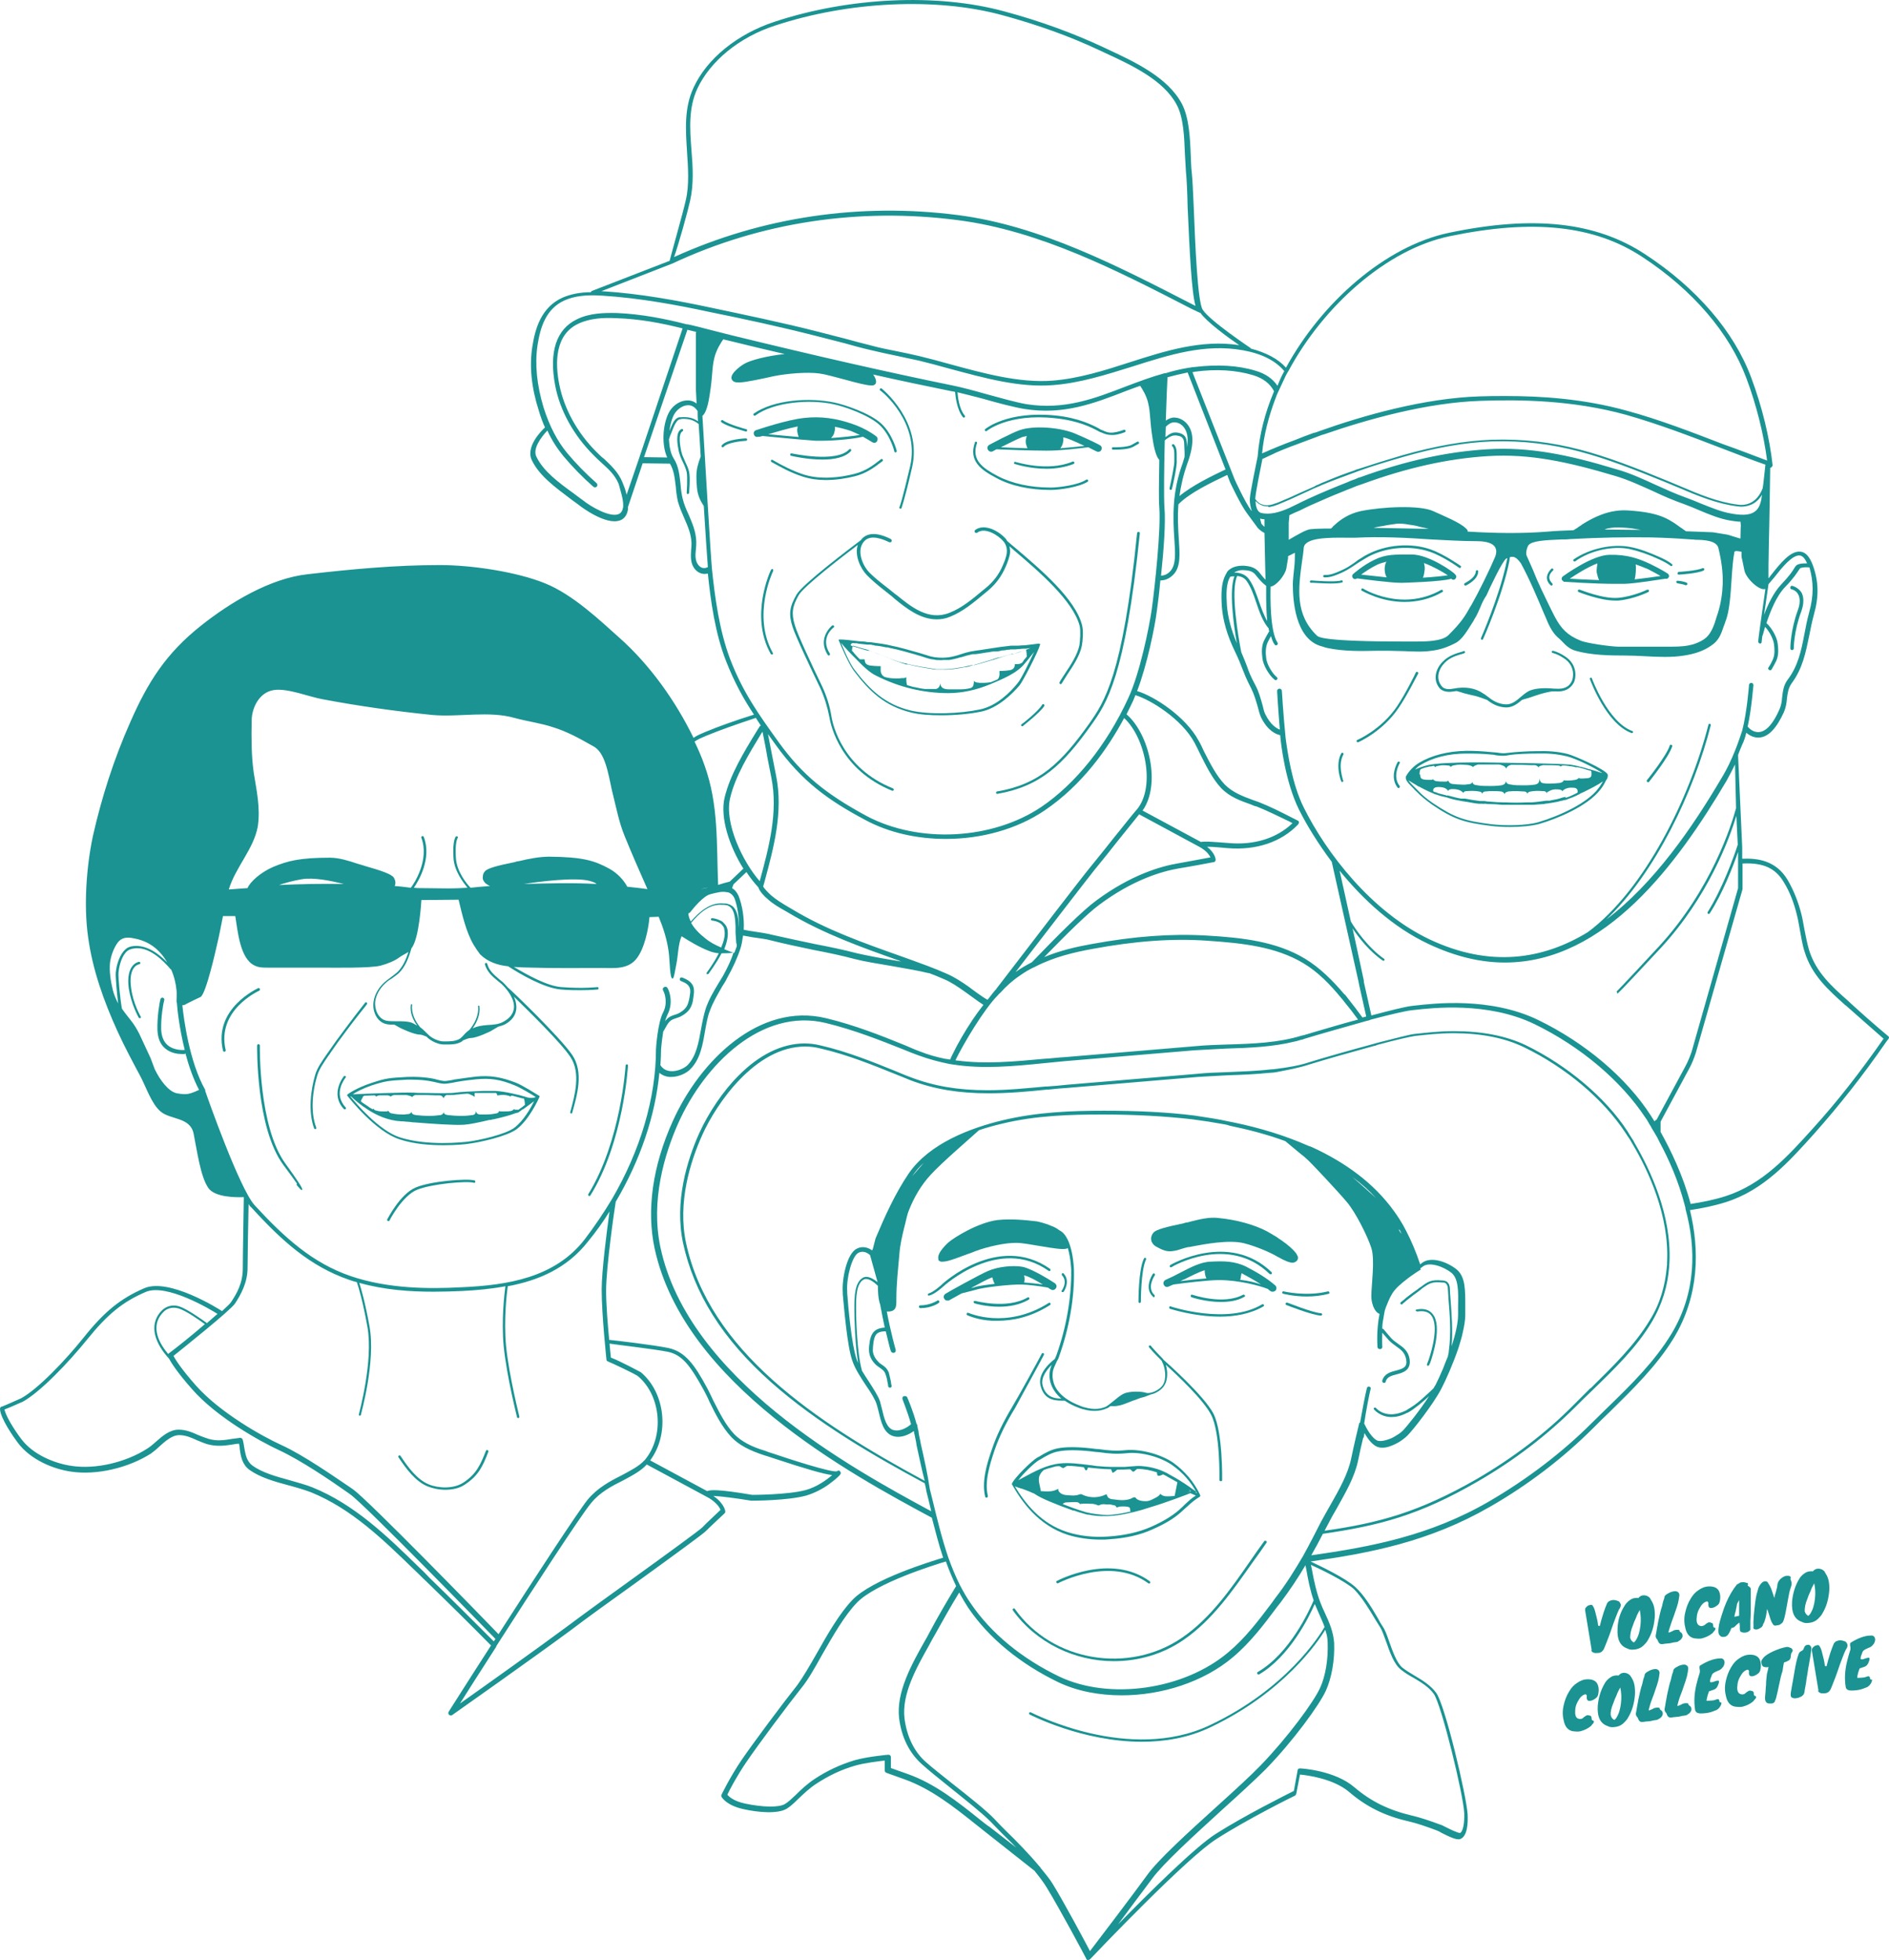 <?xml version="1.0" encoding="UTF-8"?>
<svg xmlns="http://www.w3.org/2000/svg" id="Lager_1" data-name="Lager 1" viewBox="0 0 553.19 573.98">
  <defs>
    <style>
      .cls-1 {
        fill: #1a9392;
        stroke-width: 0px;
      }
    </style>
  </defs>
  <g>
    <path class="cls-1" d="M425.8,202.48c.3-.1.6-.1.8-.1.8.2,1.8.5,2,.6,1.9.5,2,.5,3.3.8,1,.2,3,1,3.6,1.2,1.4,1.1,3.1,2.1,5.5,2.2h.1c1.9,0,3.3-1.1,4.6-2.2.8-.3,1.8-.5,2.6-.8,2-.7,4.1-1.4,6.2-1.7h.9c2.7.2,4.5-.7,5.5-2.6.5-.9,1.4-5-2.5-7.6-1.2-.8-2.4-1.4-3.6-1.7-.2,0-.4.1-.4.2,0,.2.1.4.2.4,1.1.3,2.2.8,3.4,1.6,3.5,2.3,2.7,5.9,2.3,6.7-.8,1.7-2.3,2.4-4.8,2.2h-.2c-2.3-.2-5.2-.3-7.4.6-.8.4-1.6,1-2.4,1.7-1.3,1.1-2.6,2.3-4.4,2.3h-.1c-2.4-.1-4-1.2-5.5-2.4-.3-.2-.6-.5-1-.7-2.4-1.7-5.4-2.2-8.9-1.5-1,.2-2.5.3-3.3-.6-2-2.3-1-5.2.8-7,1.6-1.6,3.4-2.1,5.5-2.7l.2-.1c.2-.1.3-.2.2-.4-.1-.2-.2-.3-.4-.2l-.2.1c-2.1.6-4.1,1.2-5.8,2.9-2.1,2-3.2,5.4-.9,8,1.2,1.1,2.9,1,4.1.8Z"></path>
    <path class="cls-1" d="M459,220.78c-2.9-.7-5.5-.9-9.1-.8-2.1,0-6,.2-8.3.5-1.2.2-2.1.1-3.3-.1-.4,0-.8-.1-1.3-.1-2.9-.3-5.3-.4-7.5-.4-5.5.1-10.2,1.3-13.9,3.5-2.2,1.3-3.6,3.4-3.8,3.9-.1,0-.1.1-.1.1h0v.2c-.2.9.9,2,2.4,3.5.2.3.5.5.7.7,1.3,1.4,2.9,2.6,4.5,3.8,6.5,4.4,9.4,5.3,17.4,6.3,1.6.2,3.6.3,5.6.3,3.1,0,6.3-.3,8.5-.9,4.9-1.4,14.1-5.1,17.9-10.1.5-.6,1-1.4,1.4-2.2,0-.1.1-.2.2-.4.2-.3.5-.7.5-1.1,0,0,.1-.1,0-.2.1-.1,0-.3,0-.5-.7-1.5-9.8-5.5-11.8-6ZM415.7,226.78c0-.7.1-1.1.3-1.5.2-.1.3-.1.5-.2h0c.5-.2,1.1-.4,1.7-.5.1,0,.2,0,.3-.1h.2c.3,0,.7-.1,1.1-.2.2,0,.3.1.4.3v.1c.3-.3.9-.4,1.5-.5s1.4-.1,2.3,0c.4,0,.7.1.8.4v.1c.1-.2.4-.4.7-.5.2,0,.4-.1.6-.1.9-.2,1.8-.2,2.9-.1.7,0,1.3.1,1.8.3.3.1.5.2.5.4.3-.3.6-.5,1-.6.2-.1.4-.2.6-.2h6c.2,0,.4.1.6.1.3.1.5.2.8.3.4.2.7.5.8.9v-.1c.1-.5.7-.9,1.1-1,.1,0,.2-.1.3-.1h1.2c1.3,0,2.9,0,4.6.1h1.2c.2,0,.4.1.6.2.2.1.4.3.5.5,0-.2.1-.4.5-.5.2-.1.5-.1.8-.2h.2c1.5,0,3,0,4.3.1h.1c.3.1.5.2.6.3.1-.2.3-.2.5-.3.5,0,1,0,1.4.1.2,0,.4,0,.6.1h.1c.3,0,.5,0,.8.1.3,0,.5.1.9.2h.6c.1,0,.3.1.5.1.9.2,1.8.5,2.7.8.1,0,.3,0,.4.1h0c.1,0,.2,0,.4.1.1.6.1,1.3,0,1.4,0,.3-.3.6-1,.7-.5,0-1,.1-1.5.1h-.6c-.1,0-.4,0-.5-.2-.2.2-.5.5-1.1.6-.7.1-1.3.2-1.9.2h-1c-.1,0-.3,0-.4-.2,0,.1-.1.3-.2.4-.2.2-.5.4-1,.5-.9.1-1.9.2-3,.2h-.7c-.3,0-.5,0-.8-.1h-.2c-.9-.1-1-.5-1.1-.8,0-.2-.1-.4-.1-.6,0,.3-.1.6-.2.9-.1.6-.8.8-1.2.9-.8.1-1.7.2-2.9.2h-.5c-1.4,0-2.5,0-3.5-.2-1-.1-1.4-.3-1.6-1v-.2c0,.1,0,.3-.1.5-.1.6-.8.8-1.2.9-.8.1-1.7.2-2.9.2h-.6c-1.4,0-2.5,0-3.5-.2-1-.1-1.4-.3-1.5-1-.1.3-.3.6-1.1.7h-.2c-.3,0-.5.1-.8.1h-.8c-1,0-2-.1-3-.2-.4-.1-.7-.2-.9-.5-.1-.1-.2-.3-.3-.5,0,.1-.2.2-.5.3h-.9c-.7,0-1.3,0-2-.1-.6-.1-.9-.4-1.1-.6-.1.2-.4.2-.5.2h-.6c-.5,0-1,0-1.5-.1-.7-.1-1-.5-1-.7,0-.1-.1-.3-.1-.5v-.3h-.2ZM458.3,233.38s0,.1,0,0c-.1.1-.2.1-.3.1h-.1c-.1,0-.2.1-.4.1-1,.4-2.2.6-3.3.8-.1,0-.2.1-.4.1h-1c-1.4.2-2.8.4-4.3.5h-1.4c-2,.1-4.1.1-6.2,0h-.7c-1.2,0-2.4-.1-3.7-.2-.6,0-1.2-.1-1.8-.2h-1.3c-1.5-.2-2.9-.4-4.3-.7h-1.2c-1.2-.2-2.3-.5-3.4-.8-.1,0-.2,0-.3-.1h-.5c-.1,0-.2,0-.3-.1-.5-.1-1.1-.3-1.6-.4-.5-.1-.9-.3-1.4-.5-.1,0-.3,0-.4-.1-.1,0-.2-.1-.3-.2v-.2c0-.5.3-1,1.6-1,1,0,1.9.2,2.4.7.2.1.3.3.3.5.3-.6,1.1-.6,1.4-.6,1.1,0,2.1.2,2.8.8.2.1.3.2.3.4.2-.5.5-.6,1.1-.6,1.2-.1,2.4-.1,3.5.1.8.1,1,.5,1,.8v-.1c0-.3.3-.7,1-.7.7-.1,1.3-.1,1.9-.1.9,0,1.8,0,2.5.1.3,0,1,.2,1.1.9v.4-.4c0-.7.9-.8,1.1-.9.8-.1,1.7-.1,2.6-.1.6,0,1.3.1,1.9.1.8,0,1,.4,1.1.7,0-.3.3-.6,1-.7,1.1-.2,2.3-.2,3.5-.1.7,0,1,.1,1.2.7,0-.3.1-.5.5-.6.8-.5,1.6-.7,2.7-.6.9,0,1.3.3,1.4.6,0-.2.2-.4.4-.5.7-.5,1.6-.7,2.6-.6.3,0,1.4,0,1.4,1v.4c-.1.1-.2.1-.3.2,0,0-.1,0-.2.1,0,0-.1,0-.2.1-1,.5-1.9.9-2.9,1.2.2-.3.1-.3-.1-.3ZM415.9,224.08c3.6-2.2,8.2-3.4,13.5-3.4,2.1,0,4.5,0,7.4.3.5,0,.9.1,1.3.2,1.1.1,2.2.3,3.5,0,2.3-.4,6.2-.5,8.2-.5,3.6-.1,6,.1,9,.8,2.3.5,8.2,3.3,10.4,4.9h-.1c-.1,0-1.4-.5-3.2-1-.1,0-.3-.1-.4-.1-.2,0-.5-.1-.7-.2-.6-.2-1.2-.3-1.8-.5-.3,0-.5-.1-.8-.2-1.1-.2-2.2-.5-3.1-.5-3.4-.3-17.8-.5-18.4-.5-.7,0-17.6-.5-22.6.7-1.5.4-2.7.8-3.7,1.3.5-.6,1-1,1.5-1.3ZM469.4,228.88c-.5.8-.9,1.5-1.4,2.1-3.2,4.2-11.1,7.9-17.5,9.8-3.4,1-9.7,1.1-13.8.6-7.9-1-10.7-1.9-17.1-6.2-1.6-1.1-3.1-2.3-4.4-3.7-.2-.2-.5-.5-.7-.7-.6-.6-1.6-1.6-2.1-2.3.5.3,1.4.9,2.3,1.4l.8.5h.2s.1,0,.1.1c1.3.7,2.7,1.4,4,1.9.1.1.2.1.4.2.1,0,.2.1.4.1.4.1.8.3,1.2.4.5.1,1.1.3,1.7.4.1,0,.2.1.4.1.1,0,.1.1.2.1h.1s.1.1.2.1.2,0,.4.1c1,.3,2.1.5,3.2.7.1,0,.2,0,.4.1h.3c.1,0,.2,0,.3.1h.3c1.3.2,2.5.5,3.8.6h1.1c.1,0,.2.1.4,0h.4c.5.1,1,.1,1.5.1,1.1,0,2.2.1,3.3.2h9.3c.5,0,.9-.1,1.3-.1.5,0,1-.1,1.5-.1.2,0,.4,0,.5-.1.3,0,.6-.1.9-.1h0c.1,0,.3,0,.5-.1h0c.2,0,.5,0,.6-.1.2,0,.5,0,.7-.1.8-.1,1.5-.3,2.3-.5.1,0,.2,0,.4-.1.1,0,.2,0,.4-.1h.1c.1,0,.3,0,.4-.1.1,0,.3-.1.5-.2h0c.9-.3,1.7-.6,2.5-1,.1,0,.2-.1.3-.2h.1c.1,0,.1-.1.2-.1.5-.3.9-.5,1.4-.7,2-1,3.9-1.9,5.8-3.2,0-.1,0,0-.1.1Z"></path>
    <path class="cls-1" d="M393.4,220.98c.1-.2,0-.4-.1-.5-.2-.1-.4,0-.5.1-1.9,3.5-.1,8.1,0,8.3.1.1.2.1.3.1h.1c.1,0,.2-.2.2-.3s0-.1-.1-.2c0-.3-1.6-4.4.1-7.5Z"></path>
    <path class="cls-1" d="M483.3,165.18c-3.6-1.7-6.9-2.8-11.9-2.7-5.1,0-13.4,6.1-13.7,6.3-.4.3-.5.8-.2,1.2.1.1.2.1.2.1.1.2.2.3.4.3.1,0,8.7.6,14.9.6h2.7c3.3-.1,10.6-1.3,12-1.5.3.1.7,0,.9-.3.3-.4.2-.9-.2-1.2,0,0-1.8-1.2-5.1-2.8ZM486.3,168.68c-1.9.3-5,.7-7.6,1,.3-.9.5-3.4.3-4.4,1.2.4,2.4.9,3.6,1.4,1.6.8,2.8,1.5,3.7,2ZM467.6,167.68c.2.8.4,1.7.7,2.2-3.4-.1-6.8-.3-8.6-.4,1.6-1.1,5-3.3,8.1-4.5-.1.8-.3,2-.2,2.7Z"></path>
    <path class="cls-1" d="M413.4,162.38c-4.9,0-7.6-.1-11,1.6-3.3,1.6-6,4-6.1,4.1-.4.3-.4.9-.1,1.2.3.4.9.4,1.2.1h0c2.3.3,9.9,1.3,12.9,1.3h.2c.1,0,11.9-.3,14.5-1.2l.1.1c.2.1.3.2.5.2.3,0,.5-.1.7-.4.3-.4.2-.9-.2-1.2-.2-.5-7.6-5.8-12.7-5.8ZM403.1,165.48c1-.5,1.9-.7,2.9-1-.3.6-.5,1.2-.5,2.2,0,1.1.3,1.9.6,2.4-2.7-.3-5.7-.6-7.5-.8,1.1-.8,2.7-1.9,4.5-2.8ZM416.7,169.18c.3-.6.4-1.5.5-2.2.1-.6,0-1.4-.2-2.1,2.7,1,5.5,2.6,7,3.6-1.3.2-4.1.5-7.3.7Z"></path>
    <path class="cls-1" d="M389.7,170.88c1.4,0,2.6-.1,3.3-.3.2-.1.3-.2.2-.4-.1-.2-.2-.3-.4-.2-1.9.6-8.7,0-8.8,0-.2,0-.4.1-.4.3s.1.4.3.4c.3-.1,3.2.2,5.8.2Z"></path>
    <path class="cls-1" d="M388.2,169.08c1.7,0,3.4-.8,4.8-1.4,1.5-.7,2.9-1.6,4.2-2.5.6-.4,1.2-.8,1.9-1.2.6-.4,1.2-.7,1.7-1,5.3-2.8,12.3-3.3,17.9-1.4,3.9,1.3,8.6,4.7,8.6,4.7.2.1.4.1.5-.1.1-.2.1-.4-.1-.5s-4.8-3.4-8.8-4.8c-5.8-2-13-1.4-18.5,1.5-.6.3-1.1.6-1.7,1-.7.4-1.3.8-1.9,1.3-1.3.9-2.6,1.8-4.1,2.4-1.5.7-3.2,1.4-4.8,1.3-.2,0-.4.1-.4.3s.1.4.3.4h.4Z"></path>
    <path class="cls-1" d="M399.2,172.38c-.2-.1-.4-.1-.5.1-.1.2-.1.4.1.5.1,0,5.4,3.3,12.5,3.3,3.4,0,7.3-.7,11.1-2.9.2-.1.2-.3.1-.5s-.3-.2-.5-.1c-11.5,6.5-22.7-.3-22.8-.4Z"></path>
    <path class="cls-1" d="M489,218.28c-.9,3-6.6,10.1-6.7,10.2-.1.1-.1.4.1.5q.1.1.2.1c.1,0,.2,0,.3-.1.2-.3,5.8-7.2,6.8-10.4.1-.2,0-.4-.2-.4-.2-.2-.4-.1-.5.1Z"></path>
    <path class="cls-1" d="M553,303.48c-4.2-3.5-7.9-6.8-11.4-10l-.3-.3c-4.9-4.3-9.5-8.5-11.5-14.9-.6-2-1-4.2-1.4-6.2-.3-1.5-.5-3-.9-4.5-.9-3.5-2.2-6.8-4-9.9-3.4-5.7-8.8-6.4-13.3-6.2v-3.4l-1.2-26.7v-.3h0c.4-1.1.8-2.1,1.2-3h0c.5-1,.9-2.2,1.2-3.5h0c.8.7,2.2,1.6,4,1.4,2.6-.3,4.9-2.8,7-7.4.6-1.4.8-2.7.9-4,.2-1.6.4-3.1,1.4-4.5,3.2-4.3,4.1-9,5.1-13.8.4-2,.8-4.1,1.4-6.3,1.5-5.3,1.4-9.7-.3-14.4-.9-2.4-2-3.8-3.5-4-3-.5-6.2,3.6-8.8,6.9-.2.3-.4.5-.6.8h-.1v-3.7c0-1.8.1-3.8.1-6.1.2-7.3.3-16.5.4-22.3v-.2h0c.1,0,.3,0,.4-.2.2-.1.3-.4.3-.6-.9-8.1-3.1-17.2-6.3-25.7-5-13.4-16-26.2-31-36-14.4-9.5-32.7-11.5-57.5-6.3-18.6,3.9-37.3,20.4-47.7,39.5-2.3-2.6-5.8-4.4-10.3-5.6h0v-.1c-.1-.1-12-8-14.1-11.3-1.5-2.3-2.2-19.4-2.6-29.6-.2-4.9-.4-8.8-.6-10.6-.2-1.5-.2-3.3-.3-5.1-.2-5.2-.5-11-2.6-15-4.1-7.7-13.7-12.2-21.4-15.8l-1.7-.8c-8.8-4.1-18.3-7.6-29.1-10.5-19.6-5.3-45.3-4.1-67.1,3.1-10.9,3.6-19.8,10.8-23.7,19.3-2.8,6-2.3,12.5-1.9,18.8.3,4.7.7,9.7-.4,14.3-.8,3.6-4.2,15.5-4.7,17.6l-22.7,8.8c-.2.1-.3.2-.4.4-3.2,0-6,.6-8.3,1.6-6.2,2.8-8,9.1-8.8,14.3-.9,5.7-.3,12,1.9,18.8.5,1.7,1.1,3.4,1.8,4.9-1.2,1.1-5.8,5.8-3.8,9.7,2.2,4.5,6.9,7.9,11,11,1,.8,2.1,1.5,3.1,2.3,0,0,7.5,5.8,11.7,4.2.9-.3,2-1.2,2.3-3.2v-.7l4.3-12.8,8,.1c1.2,2,1.4,4.3,1.7,6.7.1,1.4.3,2.9.6,4.3.5,1.8,1.2,3.4,1.9,5,1,2.3,2,4.5,2.1,7.2,0,.6,0,1.3-.1,2-.1,1.9-.3,4.1,1.2,5.8.9,1,1.9,1.3,2.8,1.3.3,0,.6-.1.9-.1.8,7.8,2.1,17.5,5.4,25.8,2.4,6.1,5,10.8,8.1,15.5h0c-5.7,1.8-10.2,3.4-14.3,5.1-1.2.5-2.4,1-3.4,1.7-5.3-10.9-12.9-21.5-21.7-29.3-5.5-4.9-13.6-12.7-21.9-16-8.2-3.3-21.2-5.3-30.7-5.3-12.9,0-25.9,1.2-38.8,2.7-10.8,1.2-22.4,8.1-31.2,15.1-10.2,8.1-15.5,16.5-20.6,28.1-4.8,10.8-8.4,22-11,33.5-1.9,9-2.7,20.3-1.4,29.5,1.3,9.6,4.6,18.8,8.6,27.6,2,4.4,4.3,8.7,6.6,13,1.7,3.1,3.3,8.2,6,10.5,2.9,2.5,8.7,1.6,9.7,6.5s2,12.6,4.3,15.9c1.9,2.8,8.2,2.8,10.4,2.7v.1h0c0,1.1-.3,16.7-.3,20.9s-1.8,7.3-3.4,9.7c-.3.5-1.3,1.4-2.7,2.7,0,0,0-.1-.1-.1-.6-.4-15.4-9.8-22.7-6.6-6.9,3-11.6,6.8-17.6,14.3-5.5,6.9-13.6,15.3-18.4,17.9-2.4,1.1-5.2,2.3-5.5,2.4-.2,0-.4.1-.5.2s-.2.3-.2.5c.1,2.8,4,8.3,5.2,9.9,3.8,5.1,10.6,7.8,15.7,8.5,7.4,1.1,16.7-1.1,23.3-5.3.8-.6,1.7-1.3,2.5-2.1,1.8-1.6,3.7-3.3,5.8-3.3h0c1.8,0,3.5.7,5.2,1.5,1,.4,2.1.9,3.2,1.2,2.7.7,5,.4,7.5,0,.5-.1,1.1-.2,1.6-.2.1.5.2.9.2,1.4.3,2.3.7,4.7,2.9,6.3,3.1,2.2,7.3,3.4,11.4,4.5,2.3.6,4.6,1.3,6.5,2,12.1,4.9,21.4,14.1,30.5,22.9,1.1,1,2.1,2.1,3.2,3.1,6.4,6.2,12.8,12.5,19.1,18.9h0c-6.6,10.2-11.8,18.5-12.4,19.4-.2.3-.1.7.1.9.1.1.3.2.5.2.1,0,.3,0,.4-.1.3-.2,24.4-17.2,34.8-24.9,4.3-3.3,11.7-8.6,18.8-13.7,12.3-8.9,19.8-14.4,20.6-15.2,1.4-1.4,5.6-5.3,5.6-5.3.2-.2.2-.4.2-.6,0-.1-.3-2.3-3.5-4.5,2.2.1,6.9.7,11.1,1.4.4,0,10.7,0,16.1-1.5,2.7-.8,5.2-2.2,6.9-3.5,1.8-1.3,2.9-2.4,3-2.6.3-.3.3-.7,0-1-.2-.3-.6-.3-.9,0-1.7.4-14.3-3.7-18.4-5.1-1.3-.4-2.2-.7-2.6-.9-4.1-1.2-7-2.8-9-4.8-2.6-2.7-4.4-6.4-6.2-9.9-.5-1.1-1.1-2.3-1.6-3.3-4-7.5-6.7-11-11.5-12.1-4.3-.9-15.4-2.2-17.4-2.4-.4-4.3-.9-10.2-.9-14.4,0-7,2.5-24.2,2.8-25.9h0v-.1c7.2-12.2,11.6-25.2,12.8-37.8h0c.8.7,1.8,1.1,2.9,1.2h.6c2.2,0,4.5-1.1,5.6-2.3,2.9-2.9,3.6-7.2,4.3-11.3.4-2.1.7-4.1,1.4-5.8.9-2.5,2.3-4.8,3.6-7.1.5-.8,1-1.5,1.4-2.4,1.7-3,3.1-6.1,3.9-8.6.4-1.1.6-2.5.8-3.9.9.2,1.9.3,2.8.5,2,.3,3.9.5,5.3.9,3.9,1,8.3,1.9,12.5,2.8,4.2.8,8.5,1.7,12.2,2.7,2.7.7,6.5,1.3,10.6,2,4,.7,8.1,1.4,10.9,2.1h.2c1.4.5,2.8,1.1,4.2,1.7,2.2.9,4.2,2.3,6.2,3.7.9.6,4.2,3.1,5.5,3.9-1.1,1.4-2.2,2.9-3.2,4.4h0c-2.2,3.3-4.2,6.7-5.9,10.2-.2.4-.5,1-.6,1.4h-.1c-.2,0-.4-.1-.6-.1-.3,0-.5-.1-.8-.1-2.5-.5-5-1.2-7.5-2.2-1.4-.5-2.9-1.2-4.6-1.9-6.4-2.6-14.4-5.8-22.8-7.8-19.5-4.7-36.9,12.4-44.9,30.2-5.9,13.1-7.7,26-5.3,37.2,8.6,39.8,57.6,66.2,81.2,78.9,1,3.8,2,7.8,3.3,11.7-3.6,1.1-20.7,6.3-26.5,12.3-3.8,3.9-7.4,10.2-10.5,15.7-2.1,3.7-4.1,7.1-5.7,9.3-4.3,5.4-12.8,16.8-16.3,21.9-3.4,5-5.9,10.2-5.9,10.2-.1.2-.1.4,0,.6.1.2,1.4,2.5,6.3,3.6,4.3,1,10.2,1.5,12.8-.1,1-.6,2.1-1.6,3.3-2.8,1.6-1.5,3.3-3.2,5.5-4.6,3.4-2.2,7-4,11.2-5.2,2.7-.8,7-1.3,8.7-1.5v2.9c0,.3.2.6.5.7l5.3,1.9c7.8,2.8,14.5,8.1,21,13.3,1,.8,2,1.6,2.9,2.3l14.3,11.3v.1l.1.1c1.3,1.6,2.5,3.2,3.4,4.7,3.9,6.4,11,19.7,11.5,20.7v.1l.1.1v.1h.1c.1.1.3.1.4.1.2,0,.4-.1.5-.2,0,0,.1-.1.2-.2,2-2.1,28.1-29.5,36.8-35,9-5.8,22.9-12.7,23-12.7.2-.1.3-.3.4-.5l1.1-5.7c2.2.2,9.8,1.2,14.4,5.1,5,4.3,10.4,7,17.4,8.6,2.6.6,5.1,1.5,8.1,2.6.3.1,1,.4,1.6.8,2.6,1.3,4.4,2.1,5.4,1.8,2.2-.8,2.3-4.8,2.2-7.2-.3-5.3-6.6-32.1-9.2-35.6-1.6-2.2-4-3.7-6.4-5.1-1.3-.8-2.5-1.5-3.5-2.3-1.7-1.4-2.9-4.9-3.9-7.7-.6-1.8-1.2-3.4-1.9-4.4-.4-.6-.9-1.4-1.4-2.4-1.7-2.9-4-6.8-6.7-9.2-2.9-2.6-10.2-6.1-13-7.4,17.6-2.5,34.8-5.8,52.5-16,11.2-6.4,21.6-14.4,30.3-23.1,1.6-1.6,3.3-3.3,4.9-4.8,6.7-6.6,13.7-13.4,18.7-21.6,7.5-12.5,7.5-25.8,4.7-37.4,3.3-.5,6.9-1.2,10.4-2.3,11.2-3.5,18.7-12,26-20.1,7.2-8.1,14.2-16.9,21.3-27.2.7-.7.7-1.1.4-1.3ZM508.4,236.58h0v.1c-1.3,4.8-7.2,23.8-22.6,40.5-11.3,12.2-12.3,13.1-12.4,13.2l.2.3v.3c.2,0,.3,0,12.7-13.3,13.9-15,20.1-31.9,22.2-38.8v.1h0l.4,8.4h0c-1.1,3.4-4.5,12.9-8.8,19.7-.1.2-.1.4.1.5.1,0,.1.1.2.1s.2-.1.3-.2c3.8-5.9,6.8-13.7,8.3-18v10.6l-13.6,47.9c-.5,1.4-1.1,3-2,4.6l-8.2,15.2c-.1.1-.1.2-.2.2s-.3.2-.5.4c-.4-.6-.7-1.1-1-1.6-7.2-11.2-19.3-21.4-33.1-28.1-14.1-6.8-30.6-4.8-36-4.2l-.9.1c-1.9.2-6.6,1.4-11.9,2.8l-2.2-9.8v-.4l-3.3-15.3c1.8,2.7,4.9,6.7,8.8,9.4.1,0,.1.1.2.1s.2-.1.3-.1c.1-.2.1-.4-.1-.5-4.8-3.4-8.4-8.7-9.7-10.9h0l-3.3-14.9h0c6.9,8.5,15.7,16.6,25.9,21.4,8,3.8,15.5,5.5,22.5,5.5,29.4,0,50.6-29,64.9-53.2.9-1.6,1.7-3.2,2.5-4.8v.1l.3,12.6ZM399,297.98h0c-1.4-1.9-2.9-3.9-4.5-5.9-.3-.4-.5-.7-.9-1-3.3-3.9-7.1-7.7-11.4-10.3-8.4-5.1-18.5-6.2-28.9-6.8-10.2-.6-21.2.2-33.7,2.5-4.5.8-9.2,1.9-13.8,3.8,6.6-6.8,12.7-12.8,16.1-15.3,9.8-7.3,18.2-9.8,23.5-10.7,2-.3,9.6-1.7,10-1.8.4,0,.6-.4.6-.7,0-.1-.1-1.9-2.5-3.8h.2c1.7,0,3.4.2,5.8.4,8.4.7,15.8-1.8,20.7-7,.1-.2.2-.4.2-.6s-.2-.4-.4-.5l-1.8-.9c-3.1-1.6-6.3-3.2-9.6-4.5-.6-.2-1.2-.4-1.7-.6-3-1.1-5.9-2.2-8.2-4.5-2.5-2.6-4.3-6.2-6.1-9.7-.5-1.1-1-2.2-1.6-3.2-3.7-6.9-12.9-13-18-14.5,2.9-7.6,5.2-18.7,5.8-23.6.3-2.1.7-5.3,1-8.8h.1c.7,0,2.4-.2,3.9-1.9,2-2.3,1.7-5.9,1.4-10.4-.2-3-.4-6.3-.1-10,3.3-3.4,9.9-6.5,14.3-8.6h0l.8,2.1s3.1,6.7,5.1,9.3l2.8,3.8c0,.1.8,1.1,2.2,1.8l.3,13.7c-.5-.5-.9-1-1.3-1.5-1-1.3-1.9-2.4-4.9-2.6-2.1-.1-3.7.4-4.8,1.5-.3.3-.4.7-.6,1q-.1.1-.1.2c-1.3,2.3-1.3,5.7-1.1,9.1.3,4.2,1.6,8.7,3.9,13.4,1.1,2.3,1.6,3.6,2.1,4.9.6,1.5,1.1,2.9,2.6,5.8.9,1.8,1.4,3.6,1.9,5.3.3,1.2.6,2.3,1,3.2,1.9,3.9,4.4,5,5.6,5.2.2,2.6,1.5,13.7,5.5,21.8,2.4,4.8,5.7,10.1,9.6,15.3h0l7.8,34.9.3,1.5,2,8.9c-.3.1-.7.2-1.1.3ZM331.9,205.08c.2-.5.4-1,.6-1.5h0c4.4,1.3,13.6,7,17.3,13.9.5,1,1.1,2.1,1.6,3.2,1.8,3.6,3.6,7.3,6.2,10.1,2.5,2.6,5.6,3.7,8.7,4.8.5.2,1.1.5,1.7.6,3.3,1.3,6.4,2.9,9.6,4.4l.9.5c-4.6,4.4-11.2,6.5-18.8,5.8-2.4-.2-4.1-.3-5.8-.4-1.1,0-1.8,0-2.2.1h0l-17.1-9.2h0c5.4-7.6,2-22.4-4.7-28.2.7-1.4,1.4-2.8,2-4.1ZM333.6,238.48h0l17.6,9.5h0c2.2,1.2,2.9,2.4,3.3,3.1-2,.4-7.6,1.4-9.2,1.7-5.5.9-14.2,3.5-24.2,10.9-4,2.9-11.3,10.2-18.9,18.1h0c-1.7.9-3.3,1.8-4.8,2.9,10.1-13.1,20.7-26.9,23.1-29.9,2.4-2.9,4.7-5.8,6.9-8.6,2.3-2.8,4.4-5.5,6.2-7.7ZM509.5,157.68l-3.6-1.1-4.3-.7c-.1,0-3.2-.1-7.9-.3-.2-.2-.5-.4-.7-.5-.2-.2-.5-.4-.7-.5-1-.7-1.9-1.4-2.8-1.9-3.8-2.4-8.4-2.9-12.8-3.2-3.2-.2-6.2.5-9.1,1.8-1.4.6-2.8,1.4-4.1,2.2-.2.1-.6.5-1.2.8-.2.2-.5.4-.7.5h0c-.3.2-.6.4-.8.5-2.8.1-5.3.2-7.5.4-7.5.6-15.2.5-23.5,0v-.3c0-.1-.1-.2-.2-.3h0c-.1-.2-.3-.3-.5-.5-1.7-1.6-6.1-3.4-9.4-4.9-3.9-1.8-14.8-1.3-21.2,0-3.3.7-5.9,2.4-7.7,4.1-.2.2-.4.3-.5.5-.2.2-.4.4-.5.5-2.9,0-5,.1-6,.2-1.3.1-3.8,1.6-6.4,3.1v-.6h0v-4.4l.2-2.2c1-.5,2.1-1,3.1-1.4l.6-.3c.8-.4,1.6-.8,2.5-1.2,3.2-1.4,6.3-2.8,9.4-4,.9-.4,1.7-.7,2.5-1,1.1-.5,2.2-.9,3.2-1.2,13.1-4.8,25.2-7.5,36.8-8.2,12.4-.8,23.9,1.8,37.3,5.8,3.8,1.1,7.6,2.9,11.2,4.5,2.9,1.4,6,2.7,9.1,3.8,1.4.5,2.8,1.1,4.2,1.7,3.1,1.3,6.2,2.6,9.4,3.1.8.1,1.8.3,2.8.3l.1,1.1s-.1,1.4-.1,3.2v.5h0v.1h-.2ZM480.6,155.18c-3.5,0-7.2-.1-10.7-.1.6-.3,1.2-.4,1.9-.5h0c1.4-.2,3-.1,4.6,0h0c1.4.1,2.8.4,4.2.6ZM483.4,157.38c4.1.1,8.1.3,11.9.6.3,0,.7,0,1.2.1,2.4,0,6.1.2,6.7,2.3.9,3.6,1.4,7.2,1.3,10.6-.1,2.7-.5,5.6-1.4,8.5l-.4,1.2c-.6,2.1-1.4,4.5-3,6-.9.8-2.1,1.4-3.5,1.9-2.2.7-4.4.8-6.6.8h-15.7c-1.9,0-9.4-1-11.1-1.8-3.7-1.5-5.6-3.4-7.5-7-1.4-2.7-2.9-5.9-4.2-8.6l-.2-.5c-.7-1.4-1.3-2.9-1.9-4.4-.6-1.3-1.2-2.8-1.9-4.3-.4-.8.1-2.5.5-3.1,1-1.3,4.8-1.5,9.6-1.7,1,0,1.8,0,2.5-.1,9-.5,16.7-.6,23.7-.5ZM418.4,154.88c-4.6-.1-10.5-.2-16.2-.3.9-.2,1.7-.4,2.5-.5h.1c1-.2,1.9-.4,2.8-.5.5-.1,1-.1,1.4-.2,1-.1,2.4,0,3.8.3,1,.1,2,.3,3,.6h0c1,.2,1.8.4,2.6.6ZM394.8,157.48h2c7.5-.4,15.1,0,22.4.5,4.3.2,8.7.5,13.1.5,3,0,4.8.6,5.5,1.7.5.8.5,1.8,0,3-1.6,3.8-4.8,10.3-6.9,14l-.2.3c-1.7,3-2.6,4.6-6.5,8.5-1.9,1.9-6.9,1.9-9.8,1.9h-2.8c-24.1,0-25.4-1.3-25.9-1.7-6.5-6.2-5.5-13.8-4.4-21.8.2-1.3.4-2.6.5-4,.4-2.9,6.9-3,13-2.9ZM360.3,168.88c.4-.1.8-.1,1.2-.1-1.6,4-.3,13.8.7,19.6-1.6-3.8-2.6-7.5-2.9-11-.2-3.2-.3-6.5,1-8.5ZM361.4,167.68c.8-.5,1.7-.8,3-.7,2.3.1,2.9.8,3.8,2,.6.7,1.3,1.6,2.6,2.6,0,1.4-.1,6,.3,10.3-1-1.7-1.7-3.7-2.4-5.7-.8-2.3-1.6-4.7-2.9-6.5-1-1.5-2.7-2-4.4-2ZM372.2,148.38c.6-.1,1.2-.3,1.7-.5.4-.1.7-.3,1-.4,2-.8,4-1.7,5.9-2.6.8-.4,1.6-.7,2.4-1.1,1-.5,1.9-.9,2.9-1.3.3-.1.5-.2.9-.4,2.9-1.2,6.1-2.4,9.4-3.6.5-.2,1.1-.4,1.6-.6,3.9-1.4,8.2-2.7,12.7-4,9.6-2.8,18.2-4.3,26-4.6,19-.6,32.6,4.4,51.2,12,1.2.5,2.4,1,3.6,1.5,5.6,2.4,11.4,4.8,17.3,5.5.3,0,.6.1,1,.1,1.8,0,4.4-.5,6.2-3.5-.2,1.8-.6,3.5-1.6,4.5-1.8,1.9-5.3,1.4-7.5,1-2.9-.5-6-1.8-9-3-1.4-.6-2.9-1.2-4.3-1.7-3.1-1.1-6.1-2.5-9-3.8-3.7-1.7-7.4-3.4-11.4-4.5-13.5-4.1-25.2-6.6-37.7-5.8-11.8.7-24,3.4-37.2,8.2-.5.1-.9.3-1.3.5-.8.3-1.5.5-2.3.9-3.8,1.5-7.7,3.1-11.6,4.9-.6.3-1.3.6-1.9.9l-.6.3-.6.3c-.8.4-1.7.8-2.5,1.2h0c-2.7,1.2-5.6,2.1-8.3,1.4,0,0-.1,0-.2-.1-.7-.3-1.2-1.5-1.3-2.9v-.4s0,.1.1,0c.4.5.9.8,1.3,1,.7.4,1.4.5,2.2.5.2.3.6.2.9.1ZM369.4,153.38c-.1-.5-.3-1-.4-1.5.5.1.9.2,1.3.2h0v2.2c-.4-.3-.7-.7-.9-.9,0,.1,0,0,0,0ZM516.4,141.58c-.1.5-.1.9-.2,1.4-1.9,4.9-5.6,5.1-7.3,4.8-5.8-.7-11.5-3.1-17.1-5.5-1.2-.5-2.4-1-3.6-1.5-18.7-7.7-32.3-12.6-51.4-12-7.9.3-16.5,1.8-26.3,4.6-4.4,1.3-8.6,2.6-12.5,3.9-.5.1-1,.3-1.4.5-3,1-5.8,2.1-8.4,3.2-.8.3-1.5.6-2.3,1-.4.1-.7.3-1,.5-1.4.6-2.9,1.3-4.3,1.9-1.9.9-3.9,1.8-5.9,2.6-.5.2-.9.4-1.4.5-.4.2-.9.3-1.3.4-.3,0-.6.1-.9.1-.8,0-1.5-.2-2.1-.5-.5-.3-.9-.7-1.2-1.1-.1-.1-.2-.2-.2-.3.1-1.9,1.5-8.7,2.1-11.7.4-.1,1.1-.5,2.2-1,.5-.2,1.1-.5,1.7-.8,1.1-.5,2.4-1,3.9-1.6.5-.2,1-.4,1.6-.6,2.1-.8,4.5-1.7,7.2-2.7.5-.2,1-.4,1.5-.5,12.7-4.4,30.1-9.3,45.9-9.8,11.6-.4,26.9-.2,42.5,4.1,9.5,2.7,18.9,6.3,28,9.8,4.2,1.6,8.5,3.3,12.8,4.8-.2,1.8-.4,3.6-.6,5.5ZM368.3,133.68q0,.1,0,0c-.3,1.6-2.3,10.9-2.3,12.6,0,1.1.2,2.3.6,3.4l-.2-.2c-1.8-2.4-4.8-9-4.8-9l-12.4-31.5c.2,0,.4,0,.5-.1,6.5-.9,12.3-.5,17.3,1,2.9.9,4.9,2.4,6.1,4.7-2.7,6.4-4.3,12.8-4.8,19.1ZM358.9,137.48h0c-4,1.9-9.8,4.7-13.5,7.8.4-2.9,1.1-6.1,2.3-9.5,2.1-5.7,2-9.6-.4-12-1-1-2.3-1.5-3.5-1.5-.8,0-1.7.4-2.4.9.2-6,.4-11.1.5-12.7,1.9-.5,3.9-1,5.9-1.4l11.1,28.4ZM347.6,130.98v-.9c-.1-.9-.1-2-1-2.7-.3-.2-.6-.4-1-.5-1.3-.4-2.2-.3-3.3.4-.3.2-.6.5-1,.7,0-1,.1-2,.1-3,.8-.8,1.6-1.3,2.5-1.3s1.8.4,2.5,1.1c1.3,1.4,1.7,3.5,1.2,6.2ZM341,148.58c-.2-3.1-.1-11.5.1-19.6.4-.4.9-.7,1.4-1,.9-.5,1.7-.6,2.8-.3.4.1.6.2.8.4.6.5.7,1.3.7,2.2,0,.7.1,1.4.1,2.2v1.3c-.2.6-.3,1.1-.5,1.7-1.6,4.3-2.3,8.2-2.6,11.8v.1c-.3,4-.1,7.5.1,10.4.3,4.4.5,7.5-1.1,9.4-1.1,1.3-2.4,1.4-2.8,1.4.8-7.4,1.4-15.8,1-20ZM529.8,179.38c-.6,2.2-1,4.3-1.4,6.4-.9,4.7-1.8,9.2-4.9,13.3-1.2,1.6-1.4,3.4-1.6,5.1-.1,1.3-.3,2.5-.8,3.6-1.8,4.1-3.8,6.4-5.9,6.6-1.8.2-3.1-1.2-3.4-1.6,1.2-5.4,1.6-11.8,1.7-12.1,0-.4-.3-.7-.6-.7-.4,0-.7.3-.7.6,0,.1-.6,8-2,13.4-.8,2.4-2.8,8.6-6,13.8-8.6,14.6-19.8,30.9-33.8,41.5,14.5-13.8,25.7-37.6,30.6-56.9,0-.2-.1-.4-.3-.4s-.4.1-.4.3c-5.4,21.3-18.6,48.3-35.3,60.7-13.1,8-28.6,10.5-46.4,2.1-17-8.1-30.2-25.3-36.8-38.6-3.5-7-4.8-16.6-5.3-20.3-.7-7-1.1-13.7-1.1-13.8,0-.4-.3-.7-.7-.7s-.7.3-.7.7c0,.1.3,5.3.8,11.3-1-.4-2.7-1.4-4.2-4.4-.4-.7-.6-1.7-.9-2.9-.5-1.7-1-3.7-2-5.6-1.5-2.8-2-4.1-2.5-5.6-.4-1.1-.9-2.3-1.7-4.2-.9-4.6-3.2-18-1.2-22.3,1.1.1,2.1.5,2.8,1.5,1.2,1.7,2,3.9,2.8,6.3.9,2.7,1.9,5.5,3.5,7.4,0,0,.1,0,.1.1.1.4.1.7.2,1-.1,0-.2.1-.2.2-.6,1-1,1.8-1.4,2.6-.7,1.6-.6,3.3-.4,5,.2,2,2,5.1,3.6,6.3.1.1.2.1.3.1.2,0,.3-.1.4-.2.2-.2.1-.6-.1-.7-1.3-1-3-3.9-3.1-5.6-.2-1.5-.2-3.1.4-4.5.3-.6.6-1.2,1-1.9.3,1,.6,1.9,1.1,2.5.1.2.3.2.4.2s.2,0,.3-.1c.2-.2.3-.5.1-.7-2.2-3.3-2.1-13.6-2-16.4h0c1.5-.1,4.2-3.2,4.6-5.3.1-.8.3-1.6.4-2.4,0-.2.1-.4.1-.6v-.6l2-1v.8c0,1.5-.1,3.1-.3,4.6-.1,1.3-.3,2.6-.3,3.8,0,4.7.7,15.8,8.1,18.1.2.1.5.1.7.2.5.2.9.3,1.4.4,4.7,1,9.6.9,14.3.8h3.6c1.4,0,2.9.1,4.3.1,2.7.1,5.5.3,8.2-.1,2.5-.3,4.6-1,7.1-2.3,1.9-1,3.4-3.6,4.8-5.8.3-.4.5-.8.7-1.2.6-.9,1.2-2.2,1.7-3.4.5-1.3,1.1-2.5,1.8-3.5,1-2.3,4.7-10.1,5.8-10.8.1-.1.2-.1.3-.1,0,.2-.1.4-.1.6-.1.5-.2.9-.3,1.3v.1c-2.1,9.5-7.2,21.2-7.3,21.4,0,.2,0,.4.2.5h.1c.1,0,.3-.1.3-.2.1-.1,5.8-13.1,7.7-22.8,0-.2.1-.5.1-.7h0c0-.2,0-.4.1-.5.2-.1.3-.1.5-.1h.5c.8.2,1.5.9,2.2,1.9,2.6,4.8,4.6,9.6,6.8,14.8l.4.9c.8,2,1.8,4.3,3.5,5.9.5.4.9.8,1.3,1.2,1.2,1.3,2.3,2.3,4,2.8,4.6,1.3,10,1.4,14.7,1.4,1.9,0,3.8.1,5.7.2,3.8.2,7.7.4,11.4-.2,3.2-.5,5.8-1.4,7.9-2.9,2.2-1.4,2.9-3.3,3.7-5.7.2-.5.4-1,.5-1.4,1.2-2.9,1.5-7.9,1.8-12.4.2-3,.4-5.8.8-7.8v-.2l.2-.1c.1-.1.3-.2,1.9.1v1.1c0,.5.1.9.2,1.2.2,1.1.5,2.3.7,3.4.7,2.4,4.4,5.8,6.1,5.2-.7,5-2.1,14.4-2.1,15.4,0,.3.2.5.5.6h0c.3,0,.5-.2.5-.5,0-.2.1-.9.2-1.8,0,0,.1,0,.1-.1,0,0,.3-1.1.7-2.5,1.2,1.2,2.4,3.5,2.6,5,.2,1.5.3,3.1-.3,4.5-.3.7-.7,1.5-1.3,2.4-.2.2-.1.6.2.7.1.1.2.1.3.1.2,0,.3-.1.4-.2.6-1,1-1.8,1.4-2.6.7-1.6.6-3.3.4-5-.2-1.9-1.8-4.7-3.3-6,1.1-3.3,2.9-8,5.6-10.7,2.5-2.6,3.3-4,3.8-4.7.4-.6.4-.7.8-.8.8-.2,1.8-.2,2.4-.1,1.2,4.2,1.3,8.2-.1,13.2ZM519.6,169.08c2.1-2.7,5.3-6.7,7.5-6.4.8.1,1.5.9,2.1,2.3-.7,0-1.5,0-2.3.2s-1.1.6-1.5,1.3c-.5.8-1.3,2.1-3.7,4.6-2.3,2.4-4,6-5.1,9,.5-3.4,1-7,1.3-9,.5-.6,1-1.2,1.7-2ZM424.5,69.18c24.5-5.1,42.4-3.2,56.5,6.1,14.8,9.7,25.5,22.3,30.4,35.4,3,8,5.1,16.5,6.1,24.2-4.3-1.6-8.6-3.3-12.9-4.8-9.1-3.5-18.6-7.2-28.2-9.8-12.6-3.5-24.9-4.3-35.4-4.3-2.7,0-5.2,0-7.6.1-16.3.5-34.2,5.6-47.1,10.2-.5.2-1,.4-1.6.5-2,.7-3.8,1.4-5.5,2.1-.5.2-1.1.4-1.6.6-1.4.5-2.7,1.1-3.8,1.5-.6.3-1.2.5-1.7.7-1,.5-1.9.8-2.5,1.1.5-5.3,1.9-10.8,4-16.3.2-.6.5-1.3.8-1.9h0c.7-1.5,1.4-3,2.1-4.5.3-.5.5-1,.8-1.4,10.3-19.2,28.9-35.7,47.2-39.5ZM362.9,101.08h0c-11.1-1.7-21.7,1.7-32,5-7.4,2.4-15,4.8-22.8,5.4-9.6.7-19.9-2.1-29.8-4.8-3.2-.9-6.2-1.7-9.1-2.4-2.2-.5-4.4-1-6.5-1.4-2.5-.5-5.1-1-7.6-1.7-2.5-.6-5-1.3-7.6-2-2.7-.7-5.4-1.4-8.2-2.1-10.6-2.7-21.3-4.9-31.2-7-9.4-2-20.5-4.1-31.8-4.8h-.2l20.8-8.1h0c25.8-12.1,54.7-16.5,83.7-12.7,23.9,3.1,46.5,14.7,68.4,26l1.3.6c.3.2.7.3,1,.5h.2c1.9,2.7,7.9,7.1,11.4,9.5ZM202.1,58.78c1.1-4.9.8-9.9.4-14.7-.5-6.4-.9-12.4,1.7-18.1,3.8-8.1,12.3-15.1,22.8-18.5,21.6-7.1,47-8.3,66.3-3.1,10.7,2.9,20.1,6.3,28.8,10.4l1.7.8c7.6,3.5,17,7.9,20.8,15.1,2,3.7,2.2,9.4,2.4,14.4.1,1.9.2,3.6.3,5.2.2,1.8.4,5.8.5,10.5.6,13.1,1.1,24.4,2.3,28.8l-.8-.4c-22-11.3-44.7-23.1-68.8-26.2-28.7-3.7-57.4.6-83.1,12.3,1.3-3.6,4-13.3,4.7-16.5ZM182.5,147.88v.6c-.2,1.1-.6,1.8-1.4,2.1-2.6,1-8.2-2.3-10.3-4-1-.7-2-1.5-3.1-2.3-4-2.9-8.6-6.3-10.6-10.5-1.2-2.3,1.3-5.7,3.2-7.7,1.3,2.9,2.9,5.3,4.7,7.5,2.6,3.1,5.6,6.2,8.8,9,.3.2.7.2,1-.1.2-.3.2-.7-.1-1-3.2-2.8-6.1-5.8-8.6-8.8-2.9-3.5-5.2-7.9-6.9-13.3-2-6.6-2.6-12.7-1.8-18.2.8-5.2,2.4-10.7,7.9-13.2,2.9-1.3,6.4-1.7,11-1.4,11.2.7,22.3,2.8,31.6,4.8,9.9,2,20.5,4.3,31.1,7,2.7.7,5.4,1.4,8.2,2.1,2.5.7,5,1.4,7.6,2,2.5.6,5.2,1.2,7.7,1.7,2.1.5,4.3.9,6.5,1.4,2.9.7,5.9,1.5,9.1,2.4,10.1,2.7,20.4,5.6,30.3,4.8,7.9-.6,15.7-3.1,23.1-5.4,11-3.5,21.3-6.8,32.5-4.8,5.6,1,9.6,3.1,12.1,6.1-.8,1.4-1.4,2.8-2,4.3-1.4-2.1-3.6-3.6-6.4-4.4-5.2-1.6-11.2-1.9-17.9-1.1-.5,0-.9.1-1.4.2h-.2c-2.3.4-4.6.9-6.8,1.6h-.3c-4,1.1-7.7,2.5-11.4,3.9-9.3,3.6-18,6.9-29,5.2-3-.5-7.6-1.8-12-3-3.5-1-6.9-1.9-9.3-2.4-19.1-3.9-39.8-8.6-65.2-14.8-2.4-.6-4.8-1.2-7.1-1.8-1.9-.5-3.8-1-5.7-1.4h-.3c-6.6-1.7-13.4-3-20.3-3.3-3.9-.1-8.1,0-11.8,1.8-6.1,2.9-8.3,9.6-6.4,19.5,1.4,7.3,5.4,14.5,11.2,20.3.8.8,1.5,1.5,2.3,2.2,2.1,1.9,4,3.6,5.1,6.3.4,1.6,1.3,4.2,1.3,6.1h0ZM204.4,123.38c-1.5-1.1-3.1-1.3-4.9-1.2-.4,0-.8,0-1.1.2-1.1.5-1.8,2.5-2.3,3.7-.1.1-.1.3-.1.4.2-1.7.6-3.4,1.2-4.7.8-1.7,2.5-3,4.1-3.1,1.2-.1,2.2.5,3,1.7,0,.9,0,1.9.1,3ZM187.1,134.38l-3.6,10.5c-.3-1.4-.8-2.6-1.2-3.6-1.2-3-3.4-5-5.4-6.9-.8-.6-1.5-1.3-2.3-2.1-5.6-5.6-9.4-12.6-10.8-19.6-1.3-6.4-1.3-14.7,5.6-17.9,3.4-1.6,7.4-1.8,11.1-1.6,6.6.2,13.1,1.4,19.4,3l-12.8,38.2ZM201.3,96.58h0c.9.2,1.7.4,2.5.6h.1c0,.1-.1.2-.1.3v16.8c0,.1.1,1.6.2,3.9-.9-.7-1.9-1-3-.9-2.1.1-4.3,1.7-5.3,3.9-1.6,3.4-2,9.1-.3,12.8l-6.8-.1,12.7-37.3ZM204.6,165.58c-1.1-1.3-1-3-.8-4.8.1-.7.1-1.4.1-2.2-.1-3-1.2-5.4-2.2-7.8-.7-1.5-1.4-3.1-1.8-4.8-.3-1.3-.5-2.6-.6-4.1-.3-2.6-.5-5.3-2-7.6-.9-1.4-1.3-3.5-1.4-5.6.2-.7.4-1.3.7-1.9.1-.2.1-.3.2-.5.4-1.1,1.1-2.9,2-3.4.2-.1.5-.1.8-.2,1.9-.1,3.4.2,5,1.5.2,2.8.4,6.1.6,9.5-.4,1-.7,2-.9,2.8-.5,1.9-.4,4.1-.2,6.3.2,2.3,1,3.9,2,5.4.5,8.2,1,15.3,1.2,17.9-.8.4-1.8.5-2.7-.5ZM208.5,166.68c-.4-4.1-2-31.5-2.8-44.9.4-.3,1.4-1.3,2.1-6,1-6.2.6-7.7,1.4-11,.6-2.4,1.9-4.4,2.6-5.4h0c.6.1,1.1.3,1.7.4,5.7,1.4,11.1,2.7,16.3,3.9-5,.5-10.1,1.8-11.9,2.9-.4.2-3.9,2.5-3.7,4.2.1.5.4.9,1,1.1,1.3.4,4.2-.2,8.6-1.1.9-.2,1.9-.4,2.7-.6,4-.8,9.9-1.3,13.5-.8,1.6.2,4.4,1,7.1,1.7,4,1.1,6.7,1.8,8.1,1.8h.4c.4-.1.8-.3.9-.7.2-.7-.2-1.7-.8-2.5h0c8,1.8,15.6,3.4,23,4.9.3,0,.6.1,1,.2h0c.1,1.2.5,5.2,2.3,7.4.1.1.2.1.3.1s.2,0,.2-.1c.1-.1.2-.3,0-.5-1.6-1.9-2-5.4-2.1-6.8h0c2.1.5,4.8,1.2,7.5,1.9,4.5,1.3,9.1,2.5,12.2,3,11.3,1.8,20.2-1.6,29.7-5.3,1.3-.5,2.7-1,4.1-1.5.7,1.1,1.8,2.8,2.3,4.9.8,3.3.4,4.8,1.4,11,.6,3.9,1.4,5.3,1.9,5.8-.1,6.1-.2,11.5,0,13.9.5,6.5-1.3,23.2-2.2,29.8-.8,5.5-3.5,18.8-6.9,26.1-6.3,13.7-15.4,25-25.4,31.8-14.4,9.7-35.9,10.8-51.2,2.7-12.2-6.6-18.9-12.2-25.6-21.4-5.9-8.2-10.6-14.7-14.4-24.6-3.2-8.5-4.5-18.5-5.3-26.3ZM222.5,257.98v.1c-5-5.7-10.4-17-8.7-24.3,1.5-6.5,5.6-13.1,9.1-18.9l.4-.6c.5,2.5,1,4.9,1.4,7.4.4,2,.8,4.1,1.2,6.1,2,10.1-.7,20.3-3.4,30.2ZM202.4,260.98c.9-.2,1.8-.4,2.7-.6s1.7-.4,2.6-.5c.2,0,1.4-.4,2.6-.7-.5-12.1.2-23.5-4-35.1-.8-2.3-1.8-4.6-2.9-6.9,1-.7,2.2-1.2,3.4-1.7,4.1-1.7,8.7-3.3,14.4-5.2,0,0,.1,0,.1-.1.5.8,1,1.5,1.5,2.3-.1.1-.2.1-.3.2l-1,1.6c-3.6,5.9-7.7,12.6-9.3,19.3-1.4,5.8,1.4,14.3,5.5,20.8l-4,3.8h0c-.9.2-2.3.6-3.5,1-1.3.3-2.4.7-2.6.7-.9.2-1.7.4-2.6.5-.8.2-1.7.3-2.6.6l-1.2,1.8-4,5.8h0l4-5.8,1.2-1.8ZM216.4,272.08v-.5c-.1-2.1-.3-4.9-1.9-6.2-.4-.3-.8-.5-1.2-.6-.3-.1-.6-.2-.9-.2h-.5c-3.8-.4-7,2.3-9.6,5.3-.4-.8-.7-1.6-.7-2.4.1,0,.3-.1.5-.3,1-1.3,3.9-4.8,5.9-5.3,1.9-.5,3.5-.9,4.8-.6.5,0,.9.2,1.3.5.4.3.7.7,1,1.3.9,2.4,1.4,5.8,1.3,9h0ZM74.3,226.28c-.7-5.1-.7-10.1-.6-15.2,0-3.5,1.9-7.7,5.6-8.8.3-.1.6-.1.9-.2,4.1-.6,10.3,2,14.3,2.7,10.6,2,21.3,3.5,32.1,4.6,7.9.7,16.6-1.3,24.2.9,3.7,1,7.6,1.5,11.2,2.7,3.9,1.2,7.6,3.2,11.1,5.2.6.3,1.3.7,1.8,1.2,2.9,2.7,3.6,9.6,4.6,13.3,1,4,1.8,8.2,3.4,12.1,2.1,5.2,4.4,10.4,6.7,15.6-1.6-.2-3.7-.5-5.9-.7h0c-1-1.9-2.9-4-5.3-5.3-4.4-2.4-7.8-3.4-17.5-3.5-2.9,0-6,.6-8.9,1.3-.3,0-.8.1-1.3.3-5,1-8,1.8-8.7,2.7-.4.4-.6,1-.6,1.5-.1.5,0,1,.3,1.4.3.5.7.8,1.1,1l.1.1c.2.1.4.2.6.3h0c-1.9.1-3.8.3-5.7.5h0c-1-1-4.1-4.7-4.3-8.8-.3-4.6.5-5.7.5-5.7.1-.1.1-.4,0-.5s-.4-.1-.5,0-1,1.2-.7,6.2c.2,3.9,2.9,7.3,4.1,8.8h0c-1.8.1-3.6.2-5.4.2-2.9,0-5.7-.1-8.6-.1-.5,0-1.1,0-1.7-.1h0c1.4-2,5.3-8.6,2.9-14.9-.1-.2-.3-.3-.5-.2s-.3.3-.2.5c2.4,6.4-2.1,13.4-3.1,14.6h0c-1.6-.2-3.1-.4-4.7-.5h0c.1-.3.2-.6.2-.9,0-.6-.2-1.1-.5-1.6-.7-1-3.6-2-8.5-3.4-.5-.2-1-.3-1.3-.4l-1-.3c-2.4-.8-5.2-1.7-7.9-1.7h0c-8.7,0-12.3.9-16.6,2.7-3.7,1.6-6.8,4.4-7.5,6.2h0c-1.9.1-3.7.3-5.5.4,2-6.6,7.3-11.8,8.5-18.5.8-5.4-.4-10.7-1.2-15.7ZM153,258.88h.3-.3c.1,0,0,0,0,0h0ZM153.4,258.88c3.9-.6,14.9-2.1,19.3-.9,1,.3,1.6.5,2,.9h0c-7-.4-14.2-.2-21.3,0h0ZM81.7,259.18h0c2-.7,4.4-1.3,6.7-1.7,3.5-.6,8.7.5,12.3,1.4h0c-6.4-.1-12.6,0-19,.3h0ZM33,289.78c-.6-2.5-1-5.2-.8-7.7.2-1.9,1-4.2,2.1-5.8,1.2-1.8,2.9-1.9,4.8-1.5,3.4.6,6.1,2.1,8.3,4.8.6.7,1.1,1.5,1.6,2.3-2.7-2.8-6.3-5.3-10.1-4.8-.7.1-1.5.3-2.1.9-1.7,1.4-2.7,4.5-2.9,6.9-.1,1,.3,5.8.7,9-.7-1.4-1.3-2.8-1.6-4.1ZM40.8,302.78c-.7-1.4-1.6-2.9-2.6-4.1-.7-.9-1.6-2-2.5-3.3-.5-2.8-1.1-9-1-10.5.2-2.2,1-5.1,2.6-6.4.5-.4,1.2-.6,1.8-.7,4.4-.8,8.7,3.5,10.9,6.1h.1c.9,2,1.4,4.1,1.6,6.2.1.7,0,2.4,0,3.1,0,.2,0,.4.1.5.1,1.7.7,7.4,2.3,13.8h-.1s-2.9.3-4.9-1.4c-1.2-1-1.8-2.6-1.9-4.6-.1-3.5.6-7.6.9-8.6.1-.3-.1-.6-.4-.7s-.6.1-.7.4c-.3,1-1,5.2-.9,9,.1,2.4.8,4.2,2.2,5.4,1.7,1.5,3.9,1.7,5,1.7h.7c.1,0,.2-.1.3-.2h0c1,3.7,2.3,7.5,4,10.7-2.9,1.3-3.6,1.5-6.5,1-2.5-.5-5-4-6.4-6.9l-.1-.2-.9-2.4-.3-.8-3.3-7.1ZM122.5,458.78c-9.2-9-18.7-18.2-31-23.2-2-.8-4.3-1.4-6.7-2.1-4-1.1-8-2.2-10.9-4.3-1.7-1.3-2-3.2-2.4-5.4-.1-.7-.2-1.4-.4-2.1-.1-.4-.4-.6-.8-.6-.8.1-1.6.2-2.3.3-2.4.4-4.5.7-6.9,0-1-.3-2-.7-3-1.1-1.8-.8-3.6-1.6-5.8-1.6h0c-2.6,0-4.8,1.9-6.7,3.6-.8.7-1.6,1.4-2.4,1.9-6.3,4.1-15.3,6.2-22.3,5.1-4.8-.7-11.2-3.2-14.7-7.9-2.1-2.8-4.4-6.5-4.9-8.6.8-.3,2.3-.9,5.4-2.3,5.2-2.9,13.4-11.5,18.9-18.3,5.9-7.3,10.3-10.9,17-13.8,6.1-2.7,19.2,5.2,21.1,6.4-.9.8-2,1.7-3.1,2.7-1.5-1.1-5.9-4.2-8.1-4.9-1.9-.6-3.9-.1-5.2,1.3-4.1,4.3-1.6,9.9,2.2,14,.6,1.1,2.2,3.8,6.8,9,7.2,8.2,19.8,15.2,25.4,17.8,6.3,2.9,15.3,9,20.1,12.4l.7.5c4.1,2.8,39.1,38.8,42.6,42.4-.1.2-.3.4-.5.7h0c-6.3-6.3-12.6-12.6-18.9-18.7-1-1.1-2.1-2.2-3.2-3.2ZM49.4,396.38c-.1,0-.1.1-.1.2-2.3-2.7-5.7-8-1.5-12.3,1.1-1.2,2.8-1.6,4.5-1.1,2.1.6,6.2,3.5,7.7,4.6-3.8,3.3-8.2,6.8-10.6,8.6ZM211,442.18c-1,1-4.1,3.8-5.3,5.1-.9.9-10.8,8.1-20.5,15.1-7.1,5.1-14.4,10.4-18.8,13.7-8.2,6.1-24.9,18-31.7,22.8,2.2-3.5,6.1-9.6,10.6-16.6h0v-.1s.1-.1.1-.2c10.7-16.7,24.7-38.2,27.7-41.8,2.6-3.2,6.1-5,9.5-6.7,2.6-1.4,5.1-2.7,6.8-4.6h0l18,9.7.1.1h.1c2.4,1.5,3.2,2.9,3.4,3.5ZM195.6,395.88c4.3.9,6.7,4.3,10.6,11.4.5,1,1.1,2.1,1.6,3.3,1.8,3.7,3.7,7.4,6.4,10.3,2.2,2.3,5.3,3.9,9.6,5.3.4.1,1.3.4,2.5.8,10,3.3,14.9,4.7,17.4,5-1.6,1.4-4.5,3.5-7.8,4.4-5.3,1.4-15.6,1.4-15.6,1.4-9.9-1.7-12.4-1.5-13.2-1.1l-16.7-9c5.7-7.6,4.5-19.7-2.7-25.8,0,0-6.3-3.4-8.8-4.3-.1-.7-.2-2.2-.4-4.1,2.6.4,13.1,1.6,17.1,2.4ZM178.5,354.78h0c-.8,5.8-2.3,17.4-2.3,22.9,0,7.4,1.4,20.4,1.4,20.5,0,.2.2.5.4.5q.1,0,.2.1c.8.3,8.1,3.7,8.7,4.3,6.7,5.7,7.7,17.5,2,24.4,0,0,0,.1-.1.1h0c-1.6,1.8-4.2,3.1-6.8,4.5-3.4,1.7-7.1,3.7-9.9,7.1-2.9,3.6-15.7,23.2-26.1,39.4-4.8-5-38.4-39.5-42.6-42.4l-.7-.5c-4.9-3.3-13.9-9.6-20.3-12.5-5.5-2.5-17.9-9.4-25-17.4-4.6-5.2-6.1-7.8-6.6-8.7,3-2.4,16.4-13.1,18-15.3,1.7-2.6,3.7-6.1,3.7-10.5,0-3.3.2-14,.3-18.7.2.4.5.8.8,1,9,9.9,17.3,17.3,28.6,21.2.8.3,1.5.5,2.3.7h0c.5,1.4,1.8,5.8,3.1,13.1,1.8,10.1-2.5,25.4-2.5,25.6-.1.2.1.4.2.4h.1c.2,0,.3-.1.3-.3s4.4-15.6,2.5-25.9c-1.2-6.7-2.4-10.9-3-12.7h0c7.4,2.1,15,2.6,21.8,2.6,2.9,0,5.6-.1,8.1-.2,4.3-.2,8.7-.6,12.9-1.4h0c-.3,2.4-1.2,9.9-.5,17.5.9,9,3.9,20.7,3.9,20.8,0,.2.2.3.3.3h.1c.2,0,.3-.2.3-.4,0-.1-3-11.8-3.9-20.7-.7-7.7.2-15.4.5-17.5h0c9.1-1.7,17.4-5.3,23.5-13.1,2.3-2.8,4.4-5.7,6.3-8.8h0ZM211.8,285.68c-.5.8-.9,1.5-1.4,2.3-1.4,2.3-2.8,4.7-3.7,7.3-.6,1.9-1,3.9-1.4,6.1-.7,3.9-1.4,7.9-3.9,10.5-1,1-3.2,2-5.1,1.8-1.2-.1-2.2-.7-2.8-1.6,0,0,0-.1-.1-.1h0c.1-1.6.2-3.2.2-4.8,0,0,.2-2.4.6-4.9v-.1c.1-.2.2-.4.4-.7.4-.7.8-1.5,1.3-2.1.6-.7,1.2-.9,2.1-1.2.5-.2,1-.3,1.5-.6,1.5-.8,2.5-1.8,3-3.1.4-.9.5-1.9.6-2.7.1-.7.2-1.4.1-2.1-.2-1.9-1.8-2.8-3.4-3.4-.3-.1-.6,0-.7.3-.1.3,0,.6.3.7,1.5.6,2.5,1.2,2.7,2.5.1.6,0,1.2-.1,1.8-.1.8-.3,1.7-.6,2.5-.4,1.1-1.3,1.9-2.5,2.6-.4.2-.9.4-1.3.5-.9.3-1.8.6-2.6,1.6-.1.1-.1.2-.2.3h0v-.1c.2-.8.5-1.4.7-1.9,1.7-3.3.6-6.7,0-7.7-.2-.4-.6-.5-1-.3s-.5.6-.3,1c.5.8,1.4,3.7,0,6.4-1.6,3-2.1,10.5-2.1,10.8,0,14.3-4.6,29.7-12.9,43.9-2.4,4-5.1,8-8,11.8-8.7,11.2-22.5,13.4-36.1,14-9.3.5-21.4.5-32.5-3.3-11-3.8-19.2-11.1-28.1-20.8-4.4-5-13.6-31-14.4-33.4v-.2c0-.1,0,0,0,0v-.1c-4.7-8.3-6.3-21-6.7-24.8.4,0,.8-.1,1.2-.4,1.6-.8,3.4-1.7,4.1-2,1.6-.7,4.6-14.2,4.8-15.1.7-2.8,1.2-5.7,1.8-8.6h3.6c.7,4.1,1.3,12.5,5.7,14.5,1.2.6,2.5.6,3.8.6h16.3c2.8,0,13.9.2,16.8-.6,1.9-.5,4.1-1.4,5.3-2.3,1.1-.8,1.9-1.1,2.8-1.7-.7,2.3-1.7,4.4-3.2,5.9-.6.5-1.2,1-1.9,1.5-.4.3-.8.6-1.2.9-2.2,1.7-3.6,4-3.9,6.3-.4,2.7.9,5.8,3.6,6.5.8.2,1.7.2,2.5.2l1.6.9s4,2,5.8,2c.5,0,1.3.3,2,.6,1.3,1.4,3.6,2.3,5,2.3h1.4c1.3,0,2.7-.1,4-.9.1-.1.2-.2.3-.3.7-.3,1.7-.7,2.3-.7,1.8,0,5.8-2,5.8-2l2.2-1.3c.7-.2,1.4-.4,2-.7,2-1.1,3.1-2.6,3.3-4.5.1-1.3-.2-2.5-.7-3.6,4.3,4.2,13.8,13.5,16.5,17.6,3.2,4.7,1.3,11.4,0,16.2-.1.2.1.4.2.4h.1c.2,0,.3-.1.3-.3,1.4-5,3.4-11.7,0-16.8-3.7-5.4-18.2-19.3-18.9-19.8h0c-.6-.7-1.1-1.2-1.4-1.5-.4-.3-.7-.6-1.1-.9-1.5-1.3-3-2.5-3.5-4.5-.1-.2-.2-.3-.4-.3-.2.1-.3.2-.3.4.6,2.2,2.2,3.6,3.8,4.9.4.3.7.6,1.1.9,1.9,1.8,3.9,4.6,3.6,7.1-.2,1.6-1.2,2.9-3,3.9-1.4.8-2.9.9-4.6,1-1.5.1-3.1.3-4.5,1,1.2-1.7,2.3-4,2-6.5,0-.1-.1-.2-.2-.2s-.2.1-.2.2c.3,2.7-1.1,5.2-2.5,6.9-.4.3-.8.6-1.2,1-.4.5-1.2,1.3-1.6,1.6-1.3.8-3,.8-4.3.8h-.6c-1,0-3.2-.7-4.5-2.1-.8-.8-1.5-1.5-2.3-2.1-1.3-1.6-2.6-3.9-2.3-6.5,0-.1-.1-.2-.2-.2s-.2.1-.2.2c-.3,2.4.7,4.5,1.9,6.1-.6-.3-1.1-.7-1.7-.9-1.3-.4-2.7-.4-4.1-.4h-.4c-1.1,0-2.1,0-3-.2-2.3-.6-3.4-3.4-3.1-5.7.3-2.1,1.6-4.2,3.6-5.8.4-.3.8-.6,1.2-.8.7-.5,1.4-1,2-1.5,2-1.9,3-4.6,3.8-7.4h0c2.3-2.7,2.9-14.1,2.9-14.1l10.9-.1c1,4.2,2.2,9.5,4.4,13.2.6,1,1.2,1.9,1.9,2.8,2.2,2.2,5.2,3.2,8.2,3.5h0c3.4,2.2,10.5,6.4,15.5,6.8,2.2.2,4.1.2,5.7.2,3.1,0,4.9-.2,5-.2.2,0,.3-.2.3-.4s-.2-.3-.4-.3c0,0-4,.5-10.5,0-4.2-.3-10.2-3.7-13.9-5.9,1.9.1,3.7.2,5.4.2,6.3.2,14,.1,20.3.1,3.6,0,7.5.5,10.1-2.6,2.4-2.9,3.6-8.7,3.9-12.3l2.7-.1h0c1.4,3.4,2.4,6.6,2.9,10.1.4,2.7.3,8.2,1.2,8,.4,0,.8-3,1.1-4.4.5-2.5.5-5.7,1.5-8,2.5,1.6,5.2,3.2,8,4.3,1,.4,1.9.6,2.9.7-1.5,3-3.5,5.6-3.5,5.6-.1.2-.1.4,0,.5h.2c.1,0,.2,0,.3-.1.1-.2,2.2-2.9,3.8-6,1.1,0,2.3,0,3.5-.2-.7,2.3-1.8,4.5-3,6.7ZM215.7,277.28c-.2.5-.4,1.2-.7,1.8-1-.3-1.9-.7-2.9-1.1.7-1.8,1.2-3.7,1-5.3,0-.5-.2-.9-.3-1.2-.1-.3-.3-.5-.5-.8q-.1-.1-.2-.2c-.4-.5-.8-.8-1.4-1h0c-.6-.3-1.3-.5-2.1-.6-.2,0-.4.1-.4.3s.1.4.3.4c.9.1,1.5.3,2.1.6h0c.7.4,1.1.9,1.4,1.5.1.2.1.4.1.5h0c.4,1.5-.1,3.4-.9,5.3-1.7-.7-3.4-1.6-4.8-2.8-1.3-1-3-2.6-4-4.4,2.4-2.9,5.4-5.6,9-5.3h.6c.3,0,.5.1.8.1.4.1.7.3,1,.5,1.4,1.1,1.5,3.8,1.6,5.7v1.9c.1.9.1,1.9.2,2.9.2.6.2.9.1,1.2ZM261.5,281.18c-3.8-.6-7.8-1.4-10.5-2-3.8-1-8.1-1.9-12.3-2.7-4.2-.9-8.6-1.8-12.5-2.7-1.5-.4-3.5-.7-5.5-1-.9-.1-1.9-.3-2.9-.5.2-3.4-.4-7.1-1.5-9.9-.5-1.1-1.1-1.8-1.9-2.3.1-.4.3-.8.4-1.1h0l3.8-3.6c1.1,1.7,2.3,3.2,3.5,4.5.3,1.1,1.7,2.6,2.7,3.4,1.5,1.4,3.4,2.5,5.2,3.5.4.2.8.5,1.2.7,10.1,6,21.2,10,32,13.8l.7.3h0c-.8-.1-1.6-.3-2.4-.4ZM283.7,288.98c-2-1.4-4.1-2.8-6.4-3.8-3.8-1.7-7.8-3.1-10.8-4.2l-2.8-1c-10.7-3.8-21.8-7.7-31.7-13.7-.4-.2-.8-.5-1.2-.7-1.7-1-3.5-2.1-5-3.4-1-.9-2.3-2.3-2.3-2.6l.4-1.4c2.7-10,5.5-20.4,3.4-30.9-.4-2-.8-4.1-1.2-6.1-.4-2.1-.8-4.1-1.2-6.2.7,1,1.5,2.1,2.3,3.2,7.7,10.7,15.4,16.2,26.1,21.9,7,3.8,15.3,5.6,23.7,5.6,10.3,0,20.8-2.8,29-8.4,10.9-7.4,18.4-18,23.2-27,6.2,5.7,9.2,20.1,3.8,26.7,0,0,0,.1-.1.1h0c-1.9,2.2-4.1,5.1-6.5,8-2.2,2.8-4.6,5.8-6.9,8.6-2.8,3.4-16.7,21.5-27.8,36v.1c-.2.1-.4.3-.5.5-.7.8-1.3,1.7-2,2.5-1.1-.5-4.6-3.1-5.5-3.8ZM292.3,291.38c.1-.1.2-.3.4-.4,0-.1.1-.1.2-.2,1.8-2,3.7-3.7,5.8-5.1,1.4-1,2.9-1.9,4.5-2.6h0c5.4-2.8,11.3-4.2,16.8-5.2,12.4-2.3,23.3-3.1,33.4-2.4,10.3.7,20.1,1.7,28.3,6.6,4.2,2.5,7.8,6.2,11,10.1.3.3.6.7.9,1.1,1.5,1.8,2.8,3.5,4.1,5.3h0c-4.9,1.3-9.8,2.8-13.3,3.8h0c-1,.3-1.9.6-2.7.8-.2,0-.4.1-.5.1-6.7,2.1-14.4,2.4-21.8,2.6-3.1.1-6.4.2-9.4.5l-38.1,3.2c-2.1.1-4.1.4-6.2.5-8.7.8-17.1,1.6-25.4.5-.2,0-.3,0-.5-.1h0c2.3-4.7,8.3-14.9,12.5-19.1ZM383.6,311.68c4.2-1.3,11.9-3.5,18.5-5.3.5-.1.9-.2,1.3-.4,5.2-1.4,9.5-2.4,11-2.6l.9-.1c2-.2,5.8-.7,10.4-.7,8.1,0,15,1.4,20.6,4.1,12.2,5.9,23.2,15.2,29.6,24.9.4.6.9,1.4,1.4,2.1.2.4.5.8.7,1.2,4.7,7.9,10.9,21.1,10.2,34.8,0,.5,0,1-.1,1.6-.5,5.2-1.9,10.5-5,15.4-4.4,7.3-10.7,13.4-17.3,19.9h-.1l-4.9,4.9c-8.1,8.2-17.9,15.6-28.4,21.7-16.8,9.6-28.3,12.8-44.5,15.1.3-.6.6-1.1.9-1.7.8-1.6,1.7-3.2,2.7-4.9,2.5-4.5,5.2-9.1,6.2-13.9.4-2,1-4.7,1.5-6.7.1,0,.2-.2.2-.3,0,0,0-.2.1-.6,0-.1,0-.3.1-.4v-.1c.9,1.6,2.4,3.8,4.3,4.2.6.1,1.3.1,1.9,0,.7-.1,1.5-.4,2.2-.7,1.9-.8,3.4-2,4.2-2.8,1.4-1.4,7.4-8.9,9.9-13.7,1.3-2.5,3.4-7.2,5-11.9.5-1.6,1-3.2,1.3-4.7.4-1.8.7-3.5.7-4.9v-2.4c0-4.9.1-8.8-2.5-11-3-2.4-7.7-3.9-10.2-1.9l-.5.4c-1.2-3.6-2.6-6.9-4.1-9.8-.6-1.2-1.3-2.4-2-3.5-.5-.8-1-1.5-1.5-2.2-6-8.4-14.5-14.4-23.8-18.7-.4-.2-.9-.4-1.3-.5-7-3.1-14.4-5.3-21.6-6.8-.5-.1-1-.2-1.5-.3-3.6-.8-7.1-1.3-10.4-1.8-8-1-16.6-1.4-26.4-1.4s-19.7.4-29.7,2.8c-9.2,2.2-21.4,6.7-27.5,15.6-4,5.9-7,12.6-9.7,19l-.8,3.1-.2.4c-1.1-.8-2.8-1.4-4.5-.5-3,1.5-4.4,9.2-4.1,12.8v.5c.4,4.2,1.3,15.3,2.8,19.5.8,2.4,2.5,5,4.1,7.4,1.4,2,2.6,4,3,5.3.2.6.4,1.4.6,2.2.7,2.9,1.4,6.3,4.3,7.2,2.4.7,4.8-.6,6-1.5,0,.1.1.3.1.4,0,.2,0,.3.1.5.3,1.4.6,2.9.6,3.2.8,3.6,1.5,7.1,2.4,10.5-32.4-17.5-63.1-38.1-69.9-69.7-2.5-11.8,1.2-23.7,4.8-31.7,4-8.9,15.4-25.8,30.1-25.8,1.5,0,3.1.2,4.6.6,7.8,1.8,15.4,4.9,21.6,7.4,1.7.7,3.3,1.3,4.7,1.9,6.9,2.6,14.1,3.8,22.8,3.8,5.8,0,11.5-.5,17.2-1.1h.4c1.9-.2,3.8-.4,5.7-.5l38.1-3.2c2.8-.2,5.8-.3,9-.5,3.9-.1,7.9-.3,11.9-.7.7,0,1.4-.1,2-.2,3-.6,6.5-1.2,9.8-2.3ZM409.8,360.08c.2.3.4.6.5,1,0,.1.1.2.1.3l-.7-1.1v-.2h.1ZM403,350.88c-1.9-1.7-4.4-4-7-6.2,2.5,1.8,4.9,3.9,7,6.2ZM251.3,399.18c-.2-.5-.4-.9-.5-1.3-1.4-4.1-2.4-15-2.7-19.2v-.5c-.3-3.8,1.4-10.4,3.3-11.3,1.5-.8,2.9.2,3.4.7l2.2,7.9c-1.4-1.1-2.9-1.9-4.1-1.4-2.7,1.3-2.7,5.9-2.7,9v.5c0,2.6.2,10.2,1.1,15.6ZM270.5,340.58c-1.1,1.2-2.2,2.6-3.4,3.9,1-1.4,2.1-2.8,3.4-3.9ZM269.6,422.58c0-.3-.4-1.8-.6-3.1v-.2c0-.2-.1-.5-.2-.8-.1-.7-.2-1.2-.2-1.2,0-.1-.1-.2-.2-.3-1-3.8-2.6-7.5-2.7-7.7-.1-.4-.6-.5-1-.4s-.5.5-.4.9c0,.1,1.5,3.7,2.5,7.3-.9.8-3.1,2.3-5.2,1.7-2-.6-2.7-3.5-3.3-6.1-.2-.8-.4-1.6-.6-2.3-.5-1.5-1.8-3.5-3.2-5.7-.7-1-1.4-2.2-2.1-3.3v-.1c-1.4-4.9-1.7-15.1-1.7-17.8v-.5c0-2.7,0-7.2,2.3-8.3,1.1-.5,2.7.5,4.1,1.9h0v.4c0,.7,0,3.3.7,5.2v.1c.4,2.3.9,4.5,1.3,6.5-1.5.1-3,.5-3.8,2.1-.3.6-.5,1.3-.6,2-.1.8-.3,1.8-.2,2.8.1,1.4.7,2.7,1.9,3.9.4.4.9.7,1.3,1,.7.5,1.3.9,1.6,1.8.3.8.5,1.6.6,2.4.1.4.2.8.2,1.2.1.3.3.4.5.4h.1c.3,0,.5-.4.4-.6-.1-.4-.2-.8-.2-1.2-.2-.9-.4-1.8-.6-2.6-.5-1.2-1.2-1.8-2-2.3-.4-.3-.8-.5-1.1-.9-1-1-1.5-2.1-1.6-3.2,0-.9.1-1.7.2-2.5.1-.6.2-1.2.5-1.8.5-1.1,1.6-1.4,3.1-1.4.8,3.4,1.4,5.7,1.5,5.8.1.3.4.5.7.5h.2c.4-.1.6-.5.5-.9,0,0-1.5-5.3-2.6-11.2h.2c2.8.1,2.6-1.9,2.6-3.6,0-4.6.5-8.8.9-13.4.2-2.6.8-5.1,1.4-7.6.5-1.7.7-3.4,1.4-5.1,1.5-3.8,3.6-7.4,6.4-10.4,3.2-3.5,11-10.2,14.1-13,2.3-.8,4.6-1.4,6.7-1.9,9.9-2.4,19.9-2.7,29.4-2.7s18.4.5,26.3,1.4c3.1.4,6.3.9,9.6,1.5.5.1,1,.2,1.5.4,5.3,1.1,10.8,2.5,16.2,4.5h0c1.3,1.1,3.1,2.6,4.7,3.9.4.3.8.6,1.1.9.6.5,1.1,1,1.4,1.3,1.4,1.4,8.1,8.5,10.8,11.7,2.7,3.2,6.1,10.1,7.2,13.5s0,11,0,13.9v.3c0,1,.2,1.9.5,2.7v.1c.5,1.2,1.1,2,1.9,2.3-1,5-.6,9.5-.6,9.7,0,.4.4.6.7.6h.1c.4,0,.7-.4.6-.8,0,0-.1-1.7,0-4,.7.8,1.4,1.6,2,2.3.7.7,1.4,1.2,2.1,1.7,1.4,1,2.5,1.8,2.9,3.8.4,2.3-.8,2.7-3,3.3-1.6.4-3.4.9-4,2.9-.1.3.1.6.4.7h.1c.2,0,.5-.1.5-.4.4-1.4,1.7-1.7,3.2-2.1,1.9-.5,4.3-1.2,3.8-4.5-.4-2.4-1.9-3.4-3.3-4.4-.7-.5-1.4-1-2-1.6-.7-.8-1.5-1.7-2.3-2.7-.1-.1-.3-.2-.4-.2,0-.9.1-1.8.3-2.8.1-.6.2-1.2.3-1.8.1-.5.2-1,.4-1.5h0c.5-1.2,1-2.7,2-4.3.6-.9,1.4-1.8,2.4-2.6.4-.4.8-.7,1.2-1,2.3-1.9,4.7-3.3,4.7-3.3l-.2-.3.8-.6c1.8-1.4,5.9-.1,8.4,1.9,2,1.7,2,5.3,1.9,9.8v2.4c0,2.5-.8,5.9-1.9,9.3.4-4.6,0-9.4-.3-13.7-.1-1.1-.2-2.2-.2-3.2,0-.6-.2-1.6-1-2.1-.4-.2-.9-.3-1.3-.3-3.3-.3-4.2.4-6.2,1.9-.4.2-.7.5-1.1.8-.9.6-1.7,1.2-2.6,1.9-.4.3-.8.6-1.2,1-.3.2-.6.5-1,.8-.1.1-.2.4,0,.5.1.2.4.2.5,0,.2-.2.4-.4.6-.5.4-.4.8-.7,1.2-1,1-.8,1.9-1.5,2.9-2.2.4-.3.8-.6,1.1-.9,2-1.4,2.8-2,5.8-1.7.4,0,.8,0,1,.2.5.3.7,1.1.7,1.5.1,1,.1,2.1.2,3.2.4,4.7.8,10.1.1,15,0,.6-.2,1.2-.3,1.8-.5,1.2-1,2.4-1.4,3.5h0c-.8,1.9-1.6,3.6-2.2,4.8-.2.3-.4.6-.6,1h0c-.7.7-1.6,1.5-2.7,2.5-1.2,1.1-2.5,2.2-3.8,3-.6.4-1.1.7-1.6,1-5.8,2.8-8.6-.6-8.8-.8-.1-.1-.3-.1-.5,0-.1.1-.2.4,0,.5,0,0,1.8,2.2,5.1,2.2,1.3,0,2.8-.3,4.5-1.2l.3-.1c1-.5,2.1-1.4,3.3-2.3,1-.8,2-1.7,2.9-2.5-2.8,4.3-6.6,9-7.7,10.1-.4.4-.9.8-1.4,1.1-.8.5-1.7,1.1-2.7,1.4-1.1.4-2.1.6-3,.5-1.8-.4-3.6-3.8-4.2-5.1.5-3.4,1.4-8.2,1.9-10.2.1-.3-.1-.5-.4-.6s-.6.1-.7.4c-.5,2-1.4,6.7-2,10.1-.2.1-.3.2-.3.4,0,0-1.5,6.2-2.3,10.1-.9,4.5-3.5,9.1-6,13.5-1,1.7-1.9,3.4-2.8,5-1.7,3.3-3.4,6.7-5.3,10.1-2.4,4.1-5,8.3-8.2,12.4l-1,1.4c-4,5.3-7.7,10.2-12.7,14.4-13,11-34.8,14.1-49.5,7.1-11-5.3-20-12.7-25.9-21.4-1.2-1.7-2.2-3.5-3.2-5.4-1.3-2.6-2.4-5.3-3.4-8.1-1.9-5.6-3.3-11.4-4.7-17.2l-.7-2.8c-.6-4.1-1.6-8.7-2.7-13.5ZM287.1,532.98c-6.6-5.3-13.4-10.7-21.4-13.5l-4.8-1.7v-3.2c0-.2-.1-.4-.2-.5s-.3-.2-.6-.2-6.3.6-9.8,1.6c-4.3,1.3-8.1,3.1-11.6,5.4-2.3,1.5-4.2,3.3-5.7,4.8-1.2,1.1-2.2,2.1-3.1,2.6-1.7,1.1-6.5,1-11.7-.1-3.3-.7-4.7-2-5.2-2.6.6-1.3,2.8-5.5,5.6-9.6,3.4-5,11.9-16.4,16.2-21.8,1.8-2.2,3.8-5.7,5.9-9.5,3.1-5.4,6.6-11.6,10.3-15.4,5.6-5.7,22.6-11,26-12,.9,2.5,1.9,4.9,3,7.2-2.6,4.3-5.2,8.7-7.7,13.4-.5,1-1,1.9-1.6,2.9-3.7,6.6-8.3,14.8-7.4,22.4.7,5.6,3,10.2,6.7,13.5,2,1.8,5,4.2,8.1,6.7,4.6,3.7,9.4,7.5,11.9,10,1,1,2.1,2.2,3.4,3.5s2.7,2.6,4.1,4.1l.1.1h0l-7.7-6c-.8-.5-1.8-1.3-2.8-2.1ZM304.7,546.98c0-.1-.1-.2-.2-.3h0l-.1-.1c-3.1-3.7-6.8-7.5-9.8-10.4-1.3-1.3-2.5-2.5-3.4-3.5-2.5-2.6-7.3-6.4-12-10.1-3.1-2.5-6.1-4.8-8.1-6.6-3.4-3-5.5-7.4-6.2-12.6-.9-7.2,3.4-14.8,7.2-21.6.5-1,1.1-2,1.6-2.9,2.4-4.3,4.8-8.6,7.2-12.5.8,1.5,1.7,3,2.6,4.4,6.1,9,15.3,16.5,26.5,21.9,5.5,2.6,11.9,3.8,18.5,3.8,11.7,0,24-3.9,32.6-11.2,5.1-4.3,9.1-9.6,12.9-14.7l1.1-1.4c2.7-3.6,5.1-7.2,7.2-10.8.1.5.2,1,.3,1.5.5,2.9,1.1,5.9,2.1,8.8-1.2,2.8-6.9,15.5-16.4,21-.2.1-.2.3-.1.5.1.1.2.2.3.2h.2c8.9-5.2,14.6-16.7,16.3-20.6,0,0,0,.1.1.1.4,1,.9,2,1.3,3,.5,1.2,1.1,2.4,1.5,3.6h0c-1.4,2.4-11.1,18.1-33.5,28.7-23.7,11.3-52.2-3.6-52.5-3.7-.2-.1-.4,0-.5.1-.1.2,0,.4.1.5.2.1,15.4,8,32.9,8,6.6,0,13.6-1.1,20.2-4.3,21.2-10.1,31.2-24.7,33.5-28.5.4,1.2.7,2.4.7,3.7.2,4.8-.6,9.8-2.2,13.3-1.9,4.2-9.5,14.5-17.4,22.7-2.9,3-7.7,7.4-12.8,12-8.5,7.7-17.3,15.7-20.5,20.2-4.5,6.2-14.1,18.8-16.7,22.2-1.8-3.4-7.6-14.3-11-19.8-.8-1.3-2.1-2.9-3.5-4.6ZM402.7,474.18c.6,1,1.1,1.8,1.5,2.4.5.8,1.1,2.4,1.7,4.1,1.1,3.1,2.3,6.7,4.4,8.3,1.1.9,2.4,1.7,3.7,2.4,2.2,1.3,4.5,2.7,5.9,4.7,2.2,3.1,8.6,29.2,8.9,34.9.1,3.1-.4,5.4-1.2,5.8-.6.1-3.2-1.2-4.2-1.7-.7-.4-1.4-.7-1.8-.8-3-1.1-5.6-2-8.2-2.6-6.8-1.6-12-4.2-16.8-8.3-5.7-4.9-15.4-5.5-15.9-5.5-.4,0-.7.2-.7.6l-1.1,6c-2.2,1.1-14.6,7.3-22.9,12.6-6,3.8-19.7,17.4-28.7,26.6l.1-.1c3.5-4.7,7.5-10.1,10-13.4,3.2-4.4,12.3-12.7,20.3-20,5.1-4.6,9.9-9,12.9-12,8.1-8.3,15.8-18.9,17.7-23.1,1.7-3.8,2.6-9,2.4-13.9-.2-3.2-1.4-6-2.7-8.8-.5-1-.9-2-1.3-3-1.2-3.1-1.9-6.4-2.5-9.7-.1-.5-.2-1-.3-1.4h0c2.9,1.3,9.9,4.7,12.6,7.1,2.3,2.3,4.6,6.1,6.2,8.8ZM489.5,390.58c-4.9,8.1-11.8,14.9-18.5,21.4-1.6,1.6-3.3,3.2-4.9,4.8-8.6,8.6-19,16.5-30,22.9-17.4,10.1-34.6,13.3-52.1,15.8,1.2-2.1,2.4-4.3,3.4-6.3,16.5-2.4,28.2-5.4,45.3-15.3,10.6-6.1,20.4-13.6,28.6-21.8,1.6-1.6,3.3-3.3,4.9-4.8l.1-.1c6.7-6.5,13-12.6,17.4-20,3.1-5.2,4.7-10.7,5.1-16.1,0-.5.1-1.1.1-1.6.6-13.7-5.6-26.9-10.3-34.9-.2-.5-.5-.9-.7-1.2-.5-.8-.9-1.4-1.3-2.1-6.4-9.8-17.5-19.2-29.8-25.2-5.7-2.7-12.7-4.1-21-4.1-4.6,0-8.4.5-10.5.7l-.9.1c-1.4.1-5.8,1.3-11,2.6-.5.1-.9.3-1.4.4-6.7,1.8-14.4,4-18.6,5.3-3,1-6.2,1.5-9.3,1.9-.7.1-1.4.2-2,.2-4.2.5-8.5.6-12.7.8-3.1.1-6.1.2-8.9.5l-38.1,3.2c-1.9.2-3.8.4-5.7.5h-.4c-5.6.5-11.3,1.1-17.1,1.1-8.6,0-15.7-1.2-22.5-3.8-1.4-.5-3-1.2-4.7-1.9-6.2-2.5-13.8-5.6-21.6-7.4-1.6-.4-3.2-.6-4.8-.6-6.6,0-13.3,3.3-19.4,9.5-4.5,4.5-8.7,10.8-11.4,16.7-3.6,8-7.3,20.1-4.8,32.1,3.2,14.9,11.6,28.3,25.8,40.9,13.5,12,30.3,21.7,45,29.6.2.8.4,1.6.5,2.4l.7,2.8c.2,1,.5,1.9.7,3-23.7-12.8-71.1-38.8-79.3-77.3-2.9-13.7,1.2-27.3,5.2-36.3,7.7-17.3,24.5-33.9,43.2-29.4,8.3,2,16.3,5.2,22.6,7.7,1.7.7,3.2,1.3,4.6,1.8,3,1.1,6,1.9,9,2.5.4.1.9.1,1.3.2,8.6,1.3,17.3.5,26.2-.4,2-.2,4.1-.4,6.1-.6l38.2-3.2c3-.2,6.1-.3,9.3-.5,6.8-.2,13.8-.5,20.2-2.1.6-.1,1.3-.4,1.9-.5.2,0,.4-.1.6-.2h0c4.2-1.3,11.7-3.4,18.4-5.3.5-.1.9-.2,1.3-.4,5.3-1.4,10-2.5,11.7-2.7l.9-.1c5.3-.6,21.5-2.5,35.2,4.1,13.6,6.6,25.4,16.6,32.6,27.5.4.5.7,1.1,1.1,1.8.3.4.5.8.7,1.2.3.5.6,1,.9,1.5.5.8,1,1.7,1.4,2.6,2.7,5,5.5,11.3,7.3,18.2.1.5.3.9.3,1.4,3.1,11.4,3.2,24.4-4.1,36.5ZM530.8,330.58c-7.2,8-14.6,16.2-25.4,19.7-3.4,1.1-7,1.8-10.3,2.3-2.2-8.3-5.8-15.7-8.8-21.1v-3l8.2-15.2c1-1.8,1.6-3.4,2.1-4.9l13.7-48v-7.5c6.1-.3,9.7,1.4,12.1,5.5,1.8,2.9,3,6.2,3.8,9.5.4,1.5.6,3,.9,4.5.4,2.1.7,4.3,1.4,6.4,2.1,6.8,6.8,11,11.8,15.5l.4.3c3.4,3,7,6.2,10.9,9.6-6.9,9.9-13.7,18.6-20.8,26.4Z"></path>
    <path class="cls-1" d="M429.3,171.48c.1-.1,3.5-1.6,3.6-4.1,0-.2-.1-.4-.3-.4s-.4.1-.4.3c-.1,2.1-3.2,3.4-3.2,3.5-.2.1-.3.3-.2.5.1.1.2.2.3.2h.2Z"></path>
    <path class="cls-1" d="M453,169.08c0,.8.3,1.6,1.1,2.3.1.1.2.1.2.1.1,0,.2,0,.3-.1.1-.1.1-.4,0-.5-.6-.6-.9-1.2-.9-1.8,0-1.1,1.1-2,1.1-2,.1-.1.2-.3,0-.5-.1-.1-.3-.2-.5,0,0,0-1.2,1.1-1.3,2.5Z"></path>
    <path class="cls-1" d="M409.8,223.08c-.2-.1-.4,0-.5.1-.1.2-2.5,4.3,0,7.5.1.1.2.1.3.1s.2,0,.2-.1c.1-.1.2-.3.1-.5-2.3-2.8,0-6.7,0-6.7.1-.1.1-.3-.1-.4Z"></path>
    <path class="cls-1" d="M466.2,198.68c-.1-.2-.3-.3-.4-.2-.2.1-.3.3-.2.4.2.5,4.8,13.1,12.2,15.8h.1c.1,0,.3-.1.3-.2.1-.2,0-.4-.2-.4-7.1-2.6-11.8-15.3-11.8-15.4Z"></path>
    <path class="cls-1" d="M415.3,197.28c.1-.2,0-.4-.2-.5s-.4,0-.5.2c0,.1-3,6.2-5.5,9.9-4.5,6.7-11.5,9.8-11.6,9.8-.2.1-.3.3-.2.5.1.1.2.2.3.2h.1c.1,0,7.3-3.2,11.9-10.1,2.6-3.8,5.6-9.9,5.7-10Z"></path>
    <path class="cls-1" d="M473.9,175.08c-4.4.4-11.2-2.4-11.3-2.4-.2-.1-.4,0-.5.2s0,.4.2.5c.3.1,6.2,2.5,10.7,2.5h.9c4.5-.4,8.6-2.4,8.8-2.5.2-.1.2-.3.2-.5-.1-.2-.3-.2-.5-.2,0,0-4.1,2-8.5,2.4Z"></path>
    <path class="cls-1" d="M477.2,160.78c2.7.6,5.6,1.6,8.6,3,1.1.5,2.3,1.1,3.4,1.9q.1.1.2.1c.1,0,.2,0,.3-.1.1-.2.1-.4-.1-.5-1.1-.9-2.4-1.5-3.5-2-3.1-1.4-6-2.5-8.7-3-5.1-1-11.8.4-16.5,3.6-.2.1-.2.3-.1.5s.3.2.5.1c4.4-3.2,11-4.6,15.9-3.6Z"></path>
    <path class="cls-1" d="M491.6,168.28c.2,0,5.4-.3,7.3-1.2.2-.1.2-.3.2-.5-.1-.2-.3-.2-.5-.2-1.7.8-7,1.1-7,1.1-.2,0-.3.2-.3.4-.1.3.1.4.3.4h0Z"></path>
    <path class="cls-1" d="M493.6,171.38h.2c.1,0,.2-.1.3-.2.1-.2,0-.4-.1-.5-1-.5-2.6-.6-2.7-.6-.2,0-.4.1-.4.3s.1.4.3.4c0,.1,1.5.2,2.4.6Z"></path>
    <path class="cls-1" d="M524.9,171.58c-.3-.1-.6.1-.6.4-.1.3.1.6.4.6,0,0,1.3.3,1.9,1.5.6,1.1.6,2.7-.1,4.6-2.2,6-2.2,11-2.2,11.2,0,.3.2.5.5.5h0c.3,0,.5-.2.5-.5,0,0,0-5,2.2-10.8.8-2.3.8-4.1.1-5.5-1-1.6-2.7-2-2.7-2Z"></path>
    <path class="cls-1" d="M305.7,396.78c.1-.2,0-.4-.1-.5-.2-.1-.4,0-.5.1,0,.1-6.6,12.2-8.6,15.5-2.7,4.5-4.7,8.6-6,12.5-1.7,4.8-3,9.7-2,13.9,0,.2.2.3.4.3h.1c.2,0,.3-.3.3-.5-1-4,.4-8.8,2-13.5,1.3-3.8,3.3-7.9,6-12.3,1.8-3.3,8.4-15.4,8.4-15.5Z"></path>
    <path class="cls-1" d="M334.1,381.18c0-.1,0-9.2,1.5-12.3.1-.2,0-.4-.1-.5-.2-.1-.4,0-.5.2-1.6,3.2-1.6,12.2-1.6,12.6,0,.2.1.4.4.4.1,0,.3-.1.3-.4Z"></path>
    <path class="cls-1" d="M370.2,451.38c-1.4,1.9-2.8,3.9-4.1,5.8-5.7,8.2-11.6,16.7-19.9,22.4-15.7,10.8-38.1,7-49-8.4-.1-.2-.3-.2-.5-.1-.1.1-.2.3-.1.5,6.9,9.6,18.2,14.9,29.6,14.9,7.1,0,14.3-2,20.5-6.3,8.4-5.8,14.3-14.4,20.1-22.6,1.4-1.9,2.8-3.9,4.1-5.8.1-.1.1-.4-.1-.5-.2-.1-.5-.1-.6.1Z"></path>
    <path class="cls-1" d="M292.3,386.78c4,0,9.4-.9,15.2-4.6.2-.1.2-.3.1-.5s-.3-.2-.5-.1c-12.5,7.9-23.4,2.9-23.5,2.9-.2-.1-.4,0-.5.2s0,.4.2.5c.1,0,2.9,1.4,7.2,1.6h1.8Z"></path>
    <path class="cls-1" d="M342.4,382.78c0,.2,0,.4.2.5.1,0,7,2.3,14.7,2.3,4.3,0,8.9-.8,12.7-3,.2-.1.2-.3.1-.5-.1-.1-.3-.2-.5-.1-10.1,6.1-26.6.7-26.8.6-.1-.1-.3,0-.4.2Z"></path>
    <path class="cls-1" d="M275.6,369.48h.5c1.4,0,3.7-.9,7.2-2.2.9-.3,1.7-.6,2.4-.9,3.5-1.3,8.8-2.5,12.1-2.4,1.5,0,4.1.5,6.6.9,4.1.7,6.7,1.1,7.9.8.1,0,.3-.1.4-.2.9,3,1,6.4,1,6.4.1,8-1.4,16.9-4.4,25.2-.1.3-.3.6-.4.9h0c-.8.6-5.1,4-4.2,7.7.9,3.8,3.4,4.5,6.1,4.5h1c2,1.4,4.3,2.2,5.3,2.5h.1c1.3.4,2.4.5,3.4.5,1.4,0,2.5-.3,3.4-.7.4-.1.8-.4,1.2-.7h.4c.9.1,1.9-.1,2.7-.3,1.1-.3,2.4-.9,3.5-1.3,1.1-.3,1.9-.8,3-1,.5-.1,2.1-.8,2.5-.9h.1c1.4-.4,2.9-1.4,3.6-2.6,1-1.6,1-4.1.4-6,3.1,2.8,11.1,10.3,13.3,14.7,2.7,5.3,2.4,18.9,2.4,19,0,.2.2.4.4.4s.4-.1.4-.3c0-.6.2-13.9-2.5-19.4-2.7-5.3-13.8-15.1-14.7-15.9h0c-.1-.2-.3-.4-.4-.5-1.4-1.4-3.3-3.5-3.3-3.6-.1-.1-.4-.1-.5,0s-.1.3,0,.5c0,0,1.9,2.2,3.4,3.6.1.1.2.3.4.5v.1h0c.9,1.6,1.4,4.8.3,6.7-1.1,1.8-3.9,2.8-5,2.4-1.2-.4-4.7-.6-6.6.3-1,.5-1.9,1.3-2.9,2.1-.9.7-1.7,1.4-2.3,1.7-1.5.6-3.3,1-6.4.1h-.1c-1-.4-3.1-1.1-5.1-2.5-1.7-1.2-3.4-3-3.8-5.3-.2-.8-.2-1.6-.1-2.4.1-1,.6-1.9,1-2.8.1-.2.2-.4.2-.5l.1-.1c.2-.4.4-.7.5-1.1,3-8.3,4.6-17.4,4.4-25.4,0-.1-.2-9.8-4.3-11.7h0c-.6-.5-1.5-1-2.4-1.3-1.8-.8-3.7-1.2-4.2-1.3-3.4-.4-7.5-.8-11.4-.4-5.7.7-12.8,5.1-14.5,6.6-.1.1-3.4,3-2.9,4.8-.1.4.3.7.8.8ZM307.5,404.38c.5,2.2,1.8,3.9,3.3,5.2-2.4,0-4.7-.7-5.5-4-.5-2.3,1.4-4.6,2.7-5.9-.3.7-.5,1.4-.6,2.1-.1.8-.1,1.7.1,2.6Z"></path>
    <path class="cls-1" d="M338.6,365.08c1.5.8,2.9,1.6,4.8,1.3,1-.1,1.9-.4,2.8-.7.8-.2,1.5-.5,2.2-.5l1-.2c3.2-.6,10.5-2,14.9-.9,3.5.9,7.2,2.5,9.2,3.6l.5.3c.2.1.4.2.6.3,1.4.8,2.9,1.5,3.9,1.5.5,0,1-.2,1.4-.7.1-.1.1-.3.2-.5v-.5c-.1-.3-.3-.6-.5-1-.9-1.2-2.5-2.6-4.4-3.9-.5-.3-.9-.6-1.3-.9h0c-1-.6-2-1.2-2.9-1.7-3.6-1.9-8.9-3.4-14.3-3.9-2.6-.3-5.4.4-7.8,1l-1.1.3c-.3,0-.8.1-1.3.3-4.9,1-8,1.8-8.7,2.7-.4.4-.6,1-.7,1.5,0,.5,0,1,.3,1.4.3.6.7.9,1.2,1.2Z"></path>
    <path class="cls-1" d="M299.2,376.18c1.6,0,5.6.5,7.7.9.3.2.5.4.8.5.5.4,1.2.2,1.5-.3.4-.5.2-1.1-.3-1.5-.6-.4-6.5-4.2-9.5-4.8-2.9-.5-7.2,0-10,1.2-2.4,1-12.1,6.4-12.5,6.7-.5.3-.7,1-.4,1.4.2.4.5.6,1,.6.2,0,.4,0,.5-.1,0,0,1.6-.9,3.6-2,1.4-.4,2.9-.7,3.9-1,2.3-.8,10.7-1.7,13.7-1.6ZM305.4,376.18c-1.9-.3-4.1-.5-5.5-.6h0c.2-.6.2-1.4,0-2.1h0c1.6.4,3.7,1.6,5.5,2.7ZM284.4,377.18c2.4-1.3,4.8-2.6,5.9-3,.1,0,.2-.1.3-.1.1.5.4,1.4.7,1.9h0c-2.5.3-4.9.6-6,1-.3.1-.6.2-.9.2Z"></path>
    <path class="cls-1" d="M272.2,379.38c1.6-.4,3.9-2.5,4-2.6s16.3-15,30.9-4.6c.1.1.4.1.5-.1.1-.1,0-.4-.1-.5-15.2-10.7-31.7,4.5-31.8,4.7,0,0-2.3,2.1-3.7,2.5-.2,0-.3.3-.3.5.1.1.3.2.5.1q0,.1,0,0Z"></path>
    <path class="cls-1" d="M275,380.98c-.1-.2-.3-.2-.5-.1,0,0-2.1,1.4-5,1.4-.2,0-.4.1-.4.4,0,.2.2.4.4.4h.2c3,0,5.1-1.4,5.2-1.5.2-.2.3-.5.1-.6Z"></path>
    <path class="cls-1" d="M285.6,380.98c-.2,0-.4,0-.5.2,0,.2.1.4.3.5.2.1,3.4,1,7.2,1,2.8,0,6-.5,8.7-2.1.2-.1.2-.3.1-.5s-.3-.2-.5-.1c-6,3.5-15.2,1-15.3,1Z"></path>
    <path class="cls-1" d="M311,378.38h.2c.1,0,.2,0,.3-.1,0,0,2.1-3,0-5.3-.1-.2-.4-.2-.5,0-.1.1-.1.4,0,.5,1.8,1.9,0,4.3,0,4.4-.2.1-.2.3,0,.5Z"></path>
    <path class="cls-1" d="M365,370.98c-3.4-1.7-6.7-1.7-10.5-1.5-2.9.1-5.9,1.7-8.8,3.2-1.5.8-2.9,1.5-4.3,2.1-.5.2-.9.9-.6,1.4.2.6.9.9,1.4.6.5-.2.9-.4,1.4-.6,3.5-.5,10.2-1.3,13.3-1.3h.2c5.6,0,11.7,1.6,14.2,2.6.2.2.4.4.6.5.2.2.5.3.8.3s.5-.1.8-.3c.4-.4.4-1.1,0-1.5-2.6-2.3-5.8-4.1-8.5-5.5ZM345.7,375.18c.4-.2.7-.4,1.1-.5,2-1,4.1-2.1,6-2.7v.1c0,.8.2,1.8.5,2.3-2.5.2-5.3.5-7.6.8ZM363.1,374.78c.3-.2.2-.6.3-1,0-.2.1-.5.2-.9.1,0,.3.1.4.2,1.5.8,3.5,1.9,5.3,3.1-1.5-.6-3.7-1.1-6.2-1.4Z"></path>
    <path class="cls-1" d="M371.8,373.08c.1,0,.2.1.3.1s.2,0,.3-.1c.1-.2.1-.4,0-.5-12.5-12.1-29.6-2.2-29.7-2.1s-.2.3-.1.5.3.2.5.1c0-.1,16.6-9.8,28.7,2Z"></path>
    <path class="cls-1" d="M364.4,379.78c.2-.1.3-.3.1-.5-.1-.1-.3-.2-.5-.1-5.8,3.1-14.7,0-14.8,0-.2-.1-.4,0-.5.2,0,.2,0,.4.2.5s4.2,1.4,8.6,1.4c2.4,0,4.8-.3,6.9-1.5Z"></path>
    <path class="cls-1" d="M375.5,378.48c0,.2.1.4.3.4,0,0,3,.8,6.9.8,2,0,4.2-.2,6.4-.8.2,0,.3-.2.2-.4,0-.2-.2-.3-.4-.3-6.4,1.6-13,0-13,0-.1-.1-.3,0-.4.3Z"></path>
    <path class="cls-1" d="M377,381.48c-.2,0-.4,0-.5.2s0,.4.2.5c.3.1,7.3,2.9,10.1,3.1h0c.2,0,.3-.1.4-.3,0-.2-.1-.4-.4-.4-2.6-.2-9.7-3.1-9.8-3.1Z"></path>
    <path class="cls-1" d="M337.8,379.88c.1,0,.2,0,.3-.1.1-.2.1-.4,0-.5-2.4-2.2,0-5.7.1-5.8.1-.2,0-.4-.1-.5-.2-.1-.4-.1-.5.1,0,0-2.8,4.1.1,6.7-.1,0,0,.1.1.1Z"></path>
    <path class="cls-1" d="M312.7,449.48c2.9.9,6.2,1.4,9.7,1.4.8,0,1.6,0,2.4-.1,4.7-.3,9-1.2,12.7-2.9,3.4-1.5,6.2-3.1,8.3-5,.8-.7,1.4-1.3,2-1.8,1.2-1.1,2-1.8,3.6-2.8h0c.1-.1.1-.2.1-.3s0-.1-.1-.2v-.1c-1.8-3.8-4.5-6.9-7.8-9.3-3.6-2.5-9.6-4.1-13.9-3.7-3,.3-5.1.1-7.9-.3-.6,0-1.3-.1-2-.2-4.4-.5-7.8-.5-10.2,0-1.9.4-3.7,1.4-5.3,2.4l-.4.2c-1.8,1-6.8,6-7.5,7.6-.1.1-.1.3,0,.4,2.9,5.1,7.7,11.9,16.3,14.7ZM304.3,427.58l.4-.2c1.6-1,3.4-2,5.1-2.3,2.4-.5,5.7-.5,10.1,0,.7.1,1.4.2,2,.2,2.8.4,4.9.6,8,.3,4.2-.5,10,1.1,13.4,3.5,3,2.1,5.5,4.9,7.2,8.2l-.3-.1c.1-.2,0-.4-.1-.5-.6-.4-1.2-.8-1.7-1.2-2-1.4-4.1-2.7-6.2-3.8-.1-.1-.3-.2-.5-.3h0c-1.2-.6-2.4-1.1-3.6-1.4h0c-1.1-.3-2.2-.5-3.4-.6-.8-.1-1.7-.1-2.6,0s-1.8.1-2.7.2h-4.2c-1.1,0-2.2-.1-3.3-.2-.8,0-1.6-.2-2.4-.3-.3,0-.6,0-.9-.1-2.7-.3-5.5-.7-8.2-.4-4,.4-7.5,2.4-10.9,4.2-.5.3-.9.5-1.3.7,1.4-1.9,4.7-5.1,6.1-5.9ZM310.3,429.38c.4.2,1,.7,1.2.5.4-.2.7-.5,1.1-.6,1.6,0,3.2.2,4.8.4h0c.2.3.4.9.6.9.3.1.5-.4.6-.8,1,.1,2,.2,3.1.3,1.2.1,2.4.2,3.7.2.1.3.2.6.4,1,.2.1.8-.4,1.4-.9,1.3,0,2.5,0,3.7-.1.2.1.5.3.6.5.1.1.2.2.4.2s.4-.2.5-.3c.2-.2.4-.4.7-.5,2,0,3.9.4,5.7,1,.1.5,0,.9.4,1,.2.1.8-.1,1.4-.4.4.2.9.4,1.3.7,0,0,.1,0,.2.1.9.5,1.8,1,2.7,1.5l-.8,4s-2.4.3-3.2,0c-.4-.1-.8-.4-1-.6-.1.1-.2.3-.3.4-.3.3-.6.5-1,.7-1.6.8-2.1,1.2-3.9,1-.7-.1-1.5-.3-1.9-.8-.1-.1-.2-.3-.4-.3-.1,0-.3,0-.5.1-1.7,1-3.8.8-5.8.5-.4,0-.9-.1-1.3-.4-.4-.2-.4-.7-.7-1.1-2.1,1.1-4.7,1.2-6.9.2-.1-.1-.3-.2-.5-.2s-.4,0-.6.1c-1,.4-2.1.3-3.2.2-.6,0-1.3-.1-1.9-.4s-1.1-.9-1-1.5c-1.5,1-3.4.8-5.1.7-.2-1.6-1-3.3-.3-4.7.3-.6.7-1.1,1.2-1.5.6-.2,1.3-.5,1.9-.6.5-.1.9-.3,1.4-.4.3-.1.8-.1,1.3-.1ZM318.1,442.88c-2.4-.7-4.8-1.6-6.9-2.4.2-.2.6-.5,1-.5.8,0,1.6-.1,2.4-.1.3,0,.8,0,1.1.1.2.1.5.3.6.5,0,0,.2-.1.7-.1.5-.1,2.1,0,2.1,0,.5,0,1.2,0,1.7.2.2,0,.7.3.9.3.3-.1.5-.2.8-.3.5-.1.9-.1,1.4,0h1.2c.5.1,1,.2,1.4.3.1,0,.5.5.5.6.4-.1.8-.3,1.2-.3.8,0,1.9-.1,2.6.3.1.1.2.7.2,1.1h.5c-.1,0-.3,0-.5.1-2.1.5-4.4.9-6.6,1h-.2c-2.1-.1-4.1-.3-6.1-.8ZM348.6,436.68l-.6-.5c.3.2.5.3.8.5,0,0-.5.2-1.2.5l1-.5ZM298.3,435.68c.2,0,.4.1.5.2.3,0,.5.1.8.2,1,.4,1.9.7,2.7,1.1.4.1.7.3,1,.5,1.4,1,5.9,2.9,11,4.7h.3c1,.4,2.1.7,3.2,1,.3.1.6.2,1,.2h.1c2.3.5,4.8.5,7.2.3h0c.2,0,.4,0,.6-.1h.3c3.5-.5,7-1.4,9.6-2.3,4.8-1.4,11-3.8,12-4.2l1.6.7c-1.3.8-2,1.5-3.1,2.5-.5.5-1.1,1.1-1.9,1.8-2.1,1.8-4.8,3.4-8.2,4.9-3.7,1.6-7.9,2.5-12.5,2.8-4.4.3-8.4-.2-11.9-1.3-7.9-2.5-12.5-8.6-15.4-13.4.6.2.8.3,1.1.4Z"></path>
    <path class="cls-1" d="M309.5,462.98c-.2.1-.2.3-.1.5,0,.1.2.2.3.2h.1c.2-.1,15.4-8.1,26.5,0,.2.1.4.1.5-.1.1-.1.1-.4-.1-.5-11.5-8.4-27-.2-27.2-.1Z"></path>
    <path class="cls-1" d="M415.1,384.08c1.9-.3,3.2.1,4,1.1,2.3,2.9.3,10-.7,13-.3.8-.5,1.3-.5,1.3v.3c0,.1.1.1.2.2h.1c.1,0,.3-.1.3-.2,0,0,.1-.3.3-.6h0c.9-2.5,3.5-10.9.8-14.3-1-1.3-2.6-1.8-4.7-1.4-.2,0-.4.2-.3.4.1.1.3.2.5.2Z"></path>
    <path class="cls-1" d="M142.3,424.88c-1.6,4.1-2.8,6.8-6.6,9.3-2.9,1.9-7.3,1.7-10.2.5-3.3-1.4-5.9-4.8-8.2-8.3-.1-.2-.3-.2-.5-.1s-.2.3-.1.5c2.2,3.3,4.9,7,8.5,8.5,1.5.6,3.3,1,5.2,1,2,0,4.1-.4,5.7-1.5,4-2.6,5.3-5.4,6.9-9.6.1-.2,0-.4-.2-.5-.2-.1-.4,0-.5.2Z"></path>
    <path class="cls-1" d="M107.4,293.58c-.2-.1-.4-.1-.5.1-1.9,2.4-3.9,5-5.9,7.7-1.9,2.5-3.4,4.6-4.7,6.5-.2.3-.4.6-.7,1-1.3,1.9-2.7,3.8-3.3,5.9-1.3,4.4-2.1,10.8-.3,15.7.1.1.2.2.3.2h.1c.2-.1.3-.3.2-.5-1.8-4.7-1-11,.3-15.2.6-2,2-3.9,3.2-5.7.2-.3.5-.6.7-1,1.3-1.9,2.8-4,4.7-6.5,2-2.7,4-5.2,5.9-7.6.2-.2.1-.5,0-.6Z"></path>
    <path class="cls-1" d="M183.2,312.08c0,.2-1.4,22.2-10.9,37.6-.1.2-.1.4.1.5.1,0,.1.1.2.1s.2-.1.3-.2c9.7-15.6,11-37.8,11-38s-.1-.4-.3-.4-.4.2-.4.4Z"></path>
    <path class="cls-1" d="M76.1,306.18c0-.2-.2-.4-.4-.4s-.4.2-.4.4-.4,24.1,7.7,35c2.1,2.8,3.3,4.5,4,5.5h0c-.2.1-.2.4,0,.5.8.9,1.1,1.3,1.3,1.3q.1,0,.2-.1.4-.3-4.9-7.6c-7.9-10.8-7.5-34.3-7.5-34.6Z"></path>
    <path class="cls-1" d="M121.7,347.78c-4.5,1.9-8.1,9-8.3,9.3-.1.2,0,.4.2.5h.2c.1,0,.3-.1.3-.2s3.7-7.1,7.9-8.9c4.3-1.8,14.7-2.7,16.8-2.1.2.1.4-.1.4-.3s-.1-.4-.3-.4c-2.2-.6-12.8.2-17.2,2.1Z"></path>
    <path class="cls-1" d="M157.7,320.78h0c-.7-.4-4.6-2.9-6.6-3.7-4.4-1.7-7.6-2.2-11.7-1.8-1.9.2-3.7.5-5.9.8-.3,0-.7.1-1,.2-.8.1-1.6.3-2.3.3s-2.1-.4-2.2-.4c-.2-.1-3.5-1-8.7-.8-5.3.3-6.1.3-10.6,1.8-4.3,1.4-6.8,3.2-6.9,3.3-.1.1-.2.3-.1.4h0s0,.1.1.1h0c.4.5,8.2,10.5,15.3,12.7,4.2,1.4,9,1.7,12.8,1.7s6.5-.3,7.1-.4c3.4-.4,11.5-2.2,14.3-4.3,3.5-2.6,6.3-8.5,6.7-9.5v-.3c-.1.1-.2,0-.3-.1q0,.1,0,0ZM108.8,317.88c4.3-1.4,5.1-1.4,10.4-1.7h1.5c4.3,0,6.9.8,7,.8,0,0,1.5.4,2.4.4.8,0,1.6-.2,2.4-.3.4-.1.7-.1,1-.2,2.2-.4,4-.6,5.9-.8,4.1-.4,7.1,0,11.4,1.8,1.7.7,4.9,2.6,6.1,3.4h0c-.5.2-1.5.5-3.1-.1-1.6-.5-6.1-1.6-8.8-1.7h-3.6c-3.1.1-6.8.3-8,.5s-4.9.2-8.2.1h-.4c-1.4,0-2.7,0-3.7-.1-2.9-.1-14,.3-17.8.5,1-.7,2.9-1.7,5.5-2.6ZM153.6,323.68c-.1.1-.3.2-.4.3,0,0-.1,0-.1.1-.2.2-.5.3-.7.5h0c-.2.1-.3.2-.5.4h-.9c-.1,0-.4,0-.5-.2-.1.2-.4.5-1,.6s-1.3.1-1.9.1h-1c-.1,0-.3,0-.4-.2h0c0,.1-.1.2-.1.3-.2.3-.5.5-.9.5-.9.2-1.9.3-2.9.3h-1.8c-.9-.1-1-.6-1.1-.9v-.5c0,.3,0,.5-.1.8-.1.6-.7.8-1.2.8-.8.1-1.6.2-2.7.2h-.6c-1.3,0-2.4-.1-3.4-.2s-1.4-.3-1.5-1v.2c-.2.6-.7.8-1.2.8-.8.1-1.6.2-2.7.2h-.6c-1.3,0-2.4-.1-3.4-.2-.9-.1-1.4-.3-1.5-1,0,.2-.3.6-1,.7h-.1c-.3,0-.5,0-.8.1h-.8c-1,0-2-.1-2.9-.3-.4,0-.7-.2-.9-.4-.1-.1-.2-.3-.3-.4-.1.1-.2.2-.5.2h-.9c-.6,0-1.3,0-1.9-.2-.6-.1-.9-.3-1-.6-.1.1-.2.2-.4.1s-.3-.2-.5-.3c-.2-.1-.4-.2-.6-.4-.5-.3-1-.7-1.5-1-.1-.1-.2-.1-.3-.2-.1-.1-.2-.2-.4-.3,0-.4.2-.6.4-1,0,0,.1-.1.1-.2v-.1c.1-.1.2-.3.5-.4.9,0,1.9-.1,2.9-.1.2,0,.4.1.5.3v.1c.3-.2.6-.4,1.1-.4h2.4c.4.1.6.1.8.4.1-.2.4-.3.6-.4.1,0,.3-.1.5-.1h3.3c.5,0,1,.2,1.4.3.3.1.4.2.5.3.2-.3.6-.5.9-.6h1.1c1.5,0,3.3,0,5,.1h1.1c.1,0,.3.1.4.1.4.2.6.5.7.8.1-.5.5-.8.8-1h1.2c.6,0,1.2,0,1.5-.1.4,0,1.1-.1,2-.2h.1c.4,0,.9-.1,1.3-.1.3,0,.7.1,1,.3.2.1.5.2.7.3.2.1.4.3.5.4v-1.2h6.3l.1.1c.1.2.2.4.2.6h.3c1-.2,2-.2,3,.1.2,0,.4.1.6.3v-.1c.1-.1.2-.2.3-.2h0c.4,0,.7.1,1,.2.9.2,1.7.5,2.3.6h.3c.2.5.3,1.1.3,1.6.1.2,0,.3-.1.4ZM150.6,330.28c-2.5,1.9-10.3,3.7-13.9,4.1-1.2.1-11.5,1.3-19.6-1.3-6-1.9-12.9-10-14.5-12h.2c.5.5,1.5,1.4,2.8,2.4h0c.1,0,.3.2.4.3.3.2.5.4.9.6.2.2.5.3.7.5,2.6,1.7,6,3.3,9.9,3.5.4,0,.9,0,1.4.1.6,0,1.3.1,2.1.2h.2c5,.4,11.8.9,14.7.7,1.6-.1,4.5-.7,7.4-1.4h.4l.7-.2h.2c2.7-.6,5.2-1.3,6.4-1.8h.1l.7-.2.7-.5c.2-.2.5-.4.8-.5h0c.1-.1.3-.2.4-.3h0c1-.7,1.9-1.4,2.7-2-.9,1.9-3.1,5.8-5.8,7.8Z"></path>
    <path class="cls-1" d="M101.2,315.18c-.2-.1-.4-.1-.5,0,0,0-4.2,5.1,0,9.6.1.1.2.1.3.1s.2,0,.2-.1c.1-.1.2-.4,0-.5-3.8-4.1-.1-8.5,0-8.7.2-.1.1-.3,0-.4Z"></path>
    <path class="cls-1" d="M76.1,289.58c-.1-.2-.3-.3-.5-.2-.1.1-13.2,5.9-10.3,18.3,0,.2.2.3.4.3h.1c.2,0,.3-.2.3-.4-2.8-11.8,9.7-17.4,9.9-17.5.1-.1.1-.3.1-.5Z"></path>
    <path class="cls-1" d="M40.8,282.38c.2,0,.3-.2.3-.4s-.2-.3-.4-.3-3.9.7-3,7.7c.7,4.7,2.8,8.4,2.9,8.6.1.1.2.2.3.2h.2c.2-.1.2-.3.1-.5,0,0-2.2-3.7-2.8-8.3-.9-6.4,2.2-7,2.4-7Z"></path>
    <path class="cls-1" d="M261.3,173.28c-.5-.4-1-.8-1.5-1.2-1.8-1.4-3.6-2.8-5.1-4.3-2.3-2.3-4-6.9-1.5-9.4,1.9-1.9,5.3-.5,7.2.4.3.1.6,0,.7-.2.1-.3,0-.6-.2-.7-2.1-1.1-6-2.6-8.4-.2-.2.2-.2.3-.4.5-2.9,2.2-17,12.8-18.8,15.9-2.1,3.6-2.4,5.8-1.2,9.5.8,2.6,5.4,12.3,8.1,17.9,1.2,2.6,2.1,5.5,2.7,8.6.4,2.5,3.3,15.4,18.4,21.5h.1c.1,0,.3-.1.3-.2.1-.2,0-.4-.2-.5-14.7-5.9-17.6-18.5-18-21-.5-3.2-1.5-6.2-2.7-8.8-2.7-5.6-7.3-15.3-8-17.9-1.1-3.5-.8-5.6,1.1-8.9,1.5-2.6,12.8-11.3,17.3-14.7-1,3,.7,6.8,2.7,8.9,1.6,1.6,3.4,3.1,5.2,4.5.5.4,1,.8,1.5,1.2.4.3.9.7,1.3,1.1,3.3,2.7,7.5,6.1,12.4,6.1,1.3,0,2.6-.2,4-.8,3.7-1.5,6.8-4.1,9.8-6.6l1.1-.9c2.4-2,4.1-4.3,5.3-7.1.5-1.1.9-2.3,1.2-3.5.2-.9.1-1.7-.1-2.5.5.4.9.8,1.5,1.3,6.8,5.8,17.2,14.6,19.1,22.1.3,1.4.1,4.3-.1,5.6-.6,2.8-2.5,5.7-4.3,8.4-.5.8-1.1,1.6-1.5,2.4-.1.2,0,.4.1.5.1,0,.1.1.2.1s.2-.1.3-.2c.5-.8,1-1.6,1.5-2.4,1.8-2.7,3.8-5.7,4.4-8.6.3-1.5.5-4.4.1-6-1.9-7.8-12.4-16.6-19.3-22.5-1-.8-1.9-1.6-2.7-2.3-.1-.1-.1-.3-.2-.4-2-2.4-6.3-4.8-9.1-2.8-.2.2-.3.5-.1.7.2.2.5.3.7.1,2.3-1.7,6.2.8,7.7,2.6.8,1,1.1,2.2.9,3.6-.2,1.1-.6,2.2-1.1,3.3-1.1,2.7-2.8,4.9-5,6.7l-1.1.9c-3,2.5-6,5-9.6,6.4-6.1,2.4-11.2-1.8-15.4-5.2-.5-.3-.9-.7-1.3-1Z"></path>
    <path class="cls-1" d="M309,122.48c6.8.7,10.6,2.7,12.5,3.7.3.2.6.3.8.4l.3.1c.9.4,1.7.7,2.9.7h.6c1.7-.1,3.2-.8,3.3-.8.2-.1.3-.3.2-.5-.1-.2-.3-.3-.5-.2,0,0-1.5.6-3.1.8-1.5.1-2.1-.2-3.2-.7l-.3-.1c-.2-.1-.4-.2-.7-.4-1.7-.9-5.8-3.1-12.7-3.8-14-1.4-20.4,3.8-20.6,4-.1.1-.2.3,0,.5.1.1.3.2.5,0,0,0,6.3-5.2,20-3.7Z"></path>
    <path class="cls-1" d="M226.3,166.68c-.2-.1-.4,0-.5.2-.1.1-6.4,13.4-.1,24.6.1.1.2.2.3.2h.2c.2-.1.2-.3.1-.5-6.1-10.9,0-23.8.1-23.9.1-.3,0-.6-.1-.6Z"></path>
    <path class="cls-1" d="M333,156.08c-4.2,42-9.7,49.6-14,55.8-8.2,11.5-14.6,17.8-27,19.9-.2,0-.3.2-.3.4s.2.3.3.3h.1c12.6-2.2,19.2-8.5,27.5-20.2,4.4-6.2,9.9-13.9,14.2-56.1,0-.2-.1-.4-.3-.4-.3,0-.5.1-.5.3Z"></path>
    <path class="cls-1" d="M266.5,136.68c-2.4,10.2-3,11.7-3.1,11.8-.1.2,0,.4.2.5h.1c.1,0,.3-.1.3-.2s.7-1.5,3.1-11.9c3.1-13.5-8.8-23-8.9-23.1-.2-.1-.4-.1-.5.1s-.1.4.1.5c.2,0,11.8,9.3,8.7,22.3Z"></path>
    <path class="cls-1" d="M298.6,200.68c.8-.9,5.5-9.9,5.9-11.7h0c.1,0,.1-.2.1-.3h0c0-.1-.2-.2-.4-.2l-4.1.5h-.5l-1.4.1h-2.1c-1.9.2-4.8.6-7.2,1-1.3.2-2.5.4-3.4.5-.5.1-1,.2-1.2.2-1,.2-2,.5-2.9.8-1.1.4-2.3.7-3.5.9-2.3.3-4.6.1-6.5-.6-.8-.2-1.5-.5-2.3-.7l-.7-.2c-2.2-.6-4.8-1.4-7.4-1.9-1.5-.4-3.7-.7-6-1h-.4c-.5,0-1-.1-1.5-.2h-.3c-.5,0-.9-.1-1.4-.1-2.4-.3-4.3-.5-5.1-.5h-.5s-.1,0-.2.1v.2h0s0,.1.1.1h0c.3.8,2.7,6.5,4.3,8.7,4.7,6.2,9.1,10.4,16.9,12.3,2.4.6,5.5.8,8.7.8,4.2,0,8.5-.4,11.8-1.1,4.8-1,9.1-5.2,11.2-7.7ZM297.9,194.48h-.7c0,.2,0,.5-.1.7-.1.4-.4.9-1.4,1.1-.8.1-1.5.2-2.3.2h-.7v.9c0,.5-.1,1-.4,1.4,0,0-.1.1-.2.2h0c-.6.3-1.3.5-1.9.8h0c-.7.1-1.4.2-2.1.2h-.9c-.3,0-.6,0-.9-.1h-.2c-.4-.1-.7-.2-.9-.5,0,.4,0,.7-.1,1.1-.1.6-.5,1-1.2,1.1-.8.2-1.8.3-2.9.3h-2.5c-.5,0-1.1,0-1.6-.1-1.1-.2-1.4-.8-1.6-1.7v-.2.5c0,.3-.3,1.2-1.2,1.4h-3.2c-1-.1-1.9-.3-2.8-.5-.2,0-.4-.1-.6-.1-.5-.1-1-.3-1.4-.4-.2,0-.4-.1-.5-.2,0-.1-.1-.3-.1-.5-.1-.5-.1-1.2-.1-1.8-.2.2-.5.3-.8.3h-.5c-.3,0-.5.1-.8.1h-.9c-1.1,0-2.2-.1-3.2-.4-.2-.1-.4-.1-.5-.3-.2-.1-.3-.2-.4-.4-.3-.4-.4-.8-.4-1.3v-1.2h-.8c-.8,0-1.6-.1-2.4-.2-1-.2-1.3-.7-1.4-1.1,0-.2-.1-.4-.1-.7h-1.4l-.4-.4-.4-.4c-.2-.3-.5-.5-.7-.8-.1-.1-.3-.3-.4-.5l-.4-.4c0-.6.1-1,.3-1.5.1,0,.2.1.3.1s.2.1.4.1c.8.2,1.6.5,2.4.7.1,0,.3.1.4.1s.2,0,.4.1c.1,0,.2.1.3.1h0c.1,0,.2,0,.3.1,1.3.5,2.5,1,3.8,1.5.1,0,.2.1.3.1h0q.1,0,.2.1h.1c.1,0,.2.1.3.1,1.4.6,2.9,1.2,4.5,1.7.4.1.8.2,1.2.3.1,0,.2.1.4.1h.1c.1,0,.2,0,.3.1h0c.1,0,.2,0,.4.1,2.5.6,5.1,1,7.7,1.4l.5.1h2.4c2,0,4-.4,5.9-.7.5-.1,1.3-.3,2.2-.5h.8c1.5-.4,3.2-.9,4.9-1.4.5-.1.9-.3,1.3-.4h0l.3-.1c.1,0,.2-.1.3-.1h0l2.9-.9-2.9.8h0c1.5-.5,2.8-.8,3.8-1.1h.4c.1,0,.2,0,.3-.1l-1.5.4,1.6-.4c.1,0,.2,0,.3-.1.9-.2,1.8-.5,2.7-.9.1,0,.3-.1.4-.1s.2-.1.3-.1c.1.7.2,1.4.2,2l-.1.1c-.1.1-.2.3-.3.4-.3.3-.5.5-.6.8h0c-.1.1-.2.3-.4.5-.4.3-.9.4-1.4.4ZM250.3,188.38h.5c.1,0,.3,0,.5.1.9.1,1.8.2,2.7.3h.7c.2,0,.5,0,.7.1.3,0,.6.1.9.2h.2c1.1.1,2.1.3,3,.5h.4c.3.1.6.1.8.2,2.6.5,5.2,1.3,7.4,1.9l.6.2c.5.1,1,.3,1.4.4.3.1.6.2.9.3s.6.2,1,.3c.3.1.5.1.9.2.4,0,.8.1,1.2.2.7,0,1.4.1,2.2,0h1.6c.9-.1,1.6-.3,2.4-.5.3-.1.6-.2,1-.3h.2c.9-.3,1.9-.6,2.9-.8.1,0,.2,0,.4-.1h.9c.9-.1,2-.3,3.2-.5.4,0,.8-.1,1.3-.2.3,0,.5-.1.8-.1h.6c.6,0,1.2-.1,1.8-.3h.2c.5,0,1-.1,1.4-.2.4,0,.7,0,1-.1h1.2l2.3-.2h.8l1.5-.2c-.4.2-.9.3-1.3.5h0c-.1,0-.2.1-.3.1s-.2,0-.3.1c-.9.3-1.9.6-2.8.9-.1,0-.2.1-.3.1h-.4c-.1,0-.2,0-.3.1-1,.3-2.3.6-3.7,1h-.1c-.1,0-.2,0-.3.1h0c-.1,0-.2,0-.3.1-.4.1-.8.2-1.2.4-1.6.5-3.3,1-4.7,1.4-.1,0-.2,0-.3.1h-.1c-.1,0-.2.1-.3.1h-.1c-.1,0-.2.1-.3.1-.9.3-1.6.5-2.2.5-2.1.4-4.2.8-6.4.7h-2.2c-2.5-.4-5.1-.8-7.5-1.4h0c-.1,0-.2-.1-.4-.1h-.5c-.1,0-.3,0-.4-.1h0c-.4-.1-.7-.2-1-.3-1.5-.5-2.9-1-4.3-1.7-.1,0-.2-.1-.3-.1s-.1,0-.2-.1h-.1s-.1,0-.2-.1c-.1,0-.2-.1-.4-.1-1.2-.5-2.4-1-3.6-1.4-.1-.1-.2-.1-.3-.1h-.1s-.1-.1-.2,0h-.1c-.1-.1-.2-.1-.4-.1-.1,0-.3-.1-.4-.1-.8-.2-1.6-.5-2.3-.7-.1,0-.2-.1-.4-.1-.1,0-.2-.1-.3-.1-.5-.1-1-.3-1.4-.5.1-.7.7-.7,1.2-.6ZM286.9,207.78c-5.6,1.2-14.6,1.6-20.2.3-7.5-1.8-11.9-6-16.5-12-1.4-1.8-3.4-6.5-4-8.1h0v.1c.1.2,1.5,1.9,3.4,3.8h0l1.1,1.1c1.9,2,4.1,4.1,5.9,4.9,6.7,3.4,13.9,5.1,21.1,5.1h0c4,0,8.2-.9,12.3-2.6,3.3-1.4,7.9-3.2,10.2-6.2.3-.3.6-.7,1-1.2.5-.6,1-1.3,1.5-1.9,0,0,0-.1.1-.1-1.4,3-3.8,8-4.8,9.1-2,2.5-6.1,6.7-11.1,7.7Z"></path>
    <path class="cls-1" d="M223.3,127.68c.1,0,11.1,1.1,15.6,1.4h1.7c4.4,0,10.5-.7,12.1-1.2,1.6.9,2.7,1.6,2.7,1.6.2.1.4.2.6.2.3,0,.6-.1.8-.4.3-.5.3-1.1-.2-1.5-.1-.1-3-2.3-6.9-3.6-4.8-1.7-9.4-2.3-14-1.8-5.3.5-13.9,3.5-14.3,3.6-.6.2-.8.8-.6,1.3.2.6.8.8,1.3.6.1.1.6,0,1.2-.2h0ZM233.9,127.98c-3.3-.3-6.9-.6-8.9-.8,2.3-.7,5.7-1.7,8.6-2.3-.1.5-.2,1.1-.1,1.6,0,.1.2,1,.4,1.5ZM251.8,127.38c-1.7.3-5.2.7-8.4.9.2-.3.4-.5.6-.8.3-.5.4-1.1.5-1.6v-.9c1.5.3,3.1.7,4.6,1.2.9.4,1.9.8,2.7,1.2Z"></path>
    <path class="cls-1" d="M321.1,132.18c.5.3,1.2.1,1.4-.4.3-.5.1-1.2-.4-1.4-.1-.1-3.2-1.7-7.5-3.5-4.5-1.8-12.1-2.3-16-.9-2.6.9-8.7,4.2-8.9,4.3-.5.3-.7.9-.4,1.4.2.4.6.6.9.6.2,0,.3,0,.5-.1,0,0,.4-.2,1.1-.6,1.8.1,11.1.4,14.7.4,4.3,0,9.7-.7,12.2-1,1.5.8,2.4,1.2,2.4,1.2ZM299.4,127.98c.4-.1.8-.2,1.3-.3-.2.6-.4,1.3-.3,2,0,.2.3,1.2.5,1.6-2.9-.1-6-.2-7.8-.3,2-1,4.8-2.4,6.3-3ZM310.5,131.28c.2-.2.3-.4.4-.6.3-.5.4-1.1.5-1.6v-1c.9.2,1.7.5,2.4.8,1.4.6,2.7,1.2,3.8,1.7-1.8.2-4.4.5-7.1.7Z"></path>
    <path class="cls-1" d="M218.4,126.38q.1,0,0,0c.2,0,.4-.1.4-.3s-.1-.4-.3-.4c-.1,0-5.2-1.4-6.8-2.6-.2-.1-.4-.1-.5.1s-.1.4.1.5c1.8,1.3,6.9,2.6,7.1,2.7Z"></path>
    <path class="cls-1" d="M211.4,130.38c-.1.1-.1.4,0,.5s.1.1.2.1.2,0,.3-.1c1.1-1.3,5.2-1.7,6.6-1.8.2,0,.3-.2.3-.4s-.2-.3-.4-.3c-.1,0-5.5.2-7,2Z"></path>
    <path class="cls-1" d="M244.1,118.38c3,.6,10.2,3.1,13.4,6,3.2,2.9,4.4,7.7,4.4,7.8,0,.2.2.3.3.3h.1c.2,0,.3-.2.3-.4s-1.3-5.1-4.6-8.1c-3.3-3-10.7-5.5-13.7-6.1-7-1.5-17.6-.9-23.5,3.2-.2.1-.2.3-.1.5.1.2.3.2.5.1,5.5-4,16-4.8,22.9-3.3Z"></path>
    <path class="cls-1" d="M225.8,134.78c-.1.2,0,.4.1.5,2.5,1.4,5.7,3.2,9.2,4.3,2.2.7,4.4,1,6.7,1,3.1,0,6.1-.5,8.5-1.1,3.3-.8,5.6-2.5,8.1-4.4.2-.1.2-.3.1-.5s-.3-.2-.5-.1c-2.4,1.9-4.6,3.5-7.8,4.3-3.9,1-9.7,1.8-14.8.2-3.4-1.1-6.6-2.8-9-4.2-.3-.2-.5-.2-.6,0Z"></path>
    <path class="cls-1" d="M291.8,139.98c4.2,2.3,9.8,3.5,15.8,3.5h.2c2.4,0,8.2-.8,10.7-2.4.2-.1.2-.3.1-.5s-.3-.2-.5-.1c-2.4,1.6-8.2,2.3-10.3,2.3h-.2c-5.9,0-11.3-1.2-15.5-3.4-4.3-2.3-7.7-4.6-6-9.6.1-.2,0-.4-.2-.4-.2-.1-.4,0-.4.2-1.9,5.5,1.9,8.1,6.3,10.4Z"></path>
    <path class="cls-1" d="M326,130.98c-.2,0-.4.1-.4.3s.1.4.3.4h.8c1.3,0,3.8-.1,5.1-.8l1.6-.9c.2-.1.2-.3.1-.5s-.3-.2-.5-.1l-1.6.9c-1.4.8-5.3.7-5.4.7Z"></path>
    <path class="cls-1" d="M249.2,132.08c.1-.1.1-.4,0-.5s-.4-.1-.5,0c-3.7,4.1-16.7,1.2-16.9,1.2s-.4.1-.4.3.1.4.3.4c.3.1,4.7,1.1,9.2,1.1,3.3,0,6.6-.6,8.3-2.5Z"></path>
    <path class="cls-1" d="M244.1,183.78c.2-.1.2-.3.1-.5s-.3-.2-.5-.1c0,0-4.5,3.6-1.3,8.6.1.1.2.2.3.2s.1,0,.2-.1c.2-.1.2-.3.1-.5-2.9-4.5.9-7.5,1.1-7.6Z"></path>
    <path class="cls-1" d="M297.4,135.28c-.2-.1-.4,0-.4.2-.1.2,0,.4.2.4.3.1,4.4,1.4,9.3,1.4,2.5,0,5.3-.4,7.9-1.4.2-.1.3-.3.2-.5-.1-.2-.3-.3-.5-.2-7.3,3.1-16.6.1-16.7.1Z"></path>
    <path class="cls-1" d="M200.6,135.08c-.4-1-.9-1.9-1-2.6l-.1-.3c-.3-1.5-1-5.1.4-5.9.2-.1.2-.3.1-.5-.1-.2-.3-.2-.5-.1-1.8,1-1.1,4.6-.7,6.6l.1.3c.2.8.6,1.8,1.1,2.8s.9,2,1.1,2.9c.3,1.7,0,5.9,0,6,0,.2.1.4.3.4h0c.2,0,.3-.1.4-.3,0-.2.4-4.3,0-6.2-.2-1-.7-2-1.2-3.1Z"></path>
    <path class="cls-1" d="M342.8,143.48s.1,0,0,0c.2,0,.4-.1.4-.3.1-.3,1.6-6.8,1.4-8.4v-1.3c0-1.2,0-2.5-.8-3.3-.1-.1-.4-.2-.5,0-.1.1-.2.4,0,.5.6.6.6,1.8.6,2.8v1.4c.1,1.2-1,6.3-1.4,8.1,0,.3.1.5.3.5Z"></path>
    <path class="cls-1" d="M299.2,212.08c-.2.1-.2.3-.1.5.1.1.2.1.3.1s.2,0,.2-.1c.2-.2,5-3.9,6.2-5.8.1-.2.1-.4-.1-.5s-.4-.1-.5.1c-1.1,1.9-5.9,5.7-6,5.7Z"></path>
  </g>
  <g>
    <path class="cls-1" d="M466.1,483.08l-1.9-11.5c0-.3,0-.5.2-.8.2-.2.4-.4.7-.6.3-.1.6-.2.8-.2.3,0,.5.1.6.4.3.4.5,1,.7,1.8.4,1.5.7,2.7.8,3.8.1.2.3.2.5.2.3-1.3.7-2.6,1.1-3.9.4-1.2.7-2,.9-2.4.1-.4.3-.6.5-.8.2-.2.5-.3.8-.4.6-.2,1.2-.1,1.8.1.4.1.7.3.8.6.4.5.3,1.2-.3,2-.6,1.3-1.1,2.7-1.7,4.3-1,3-1.7,4.8-2,5.5s-.5,1.2-.6,1.5-.3.5-.5.8c-.4.4-.8.6-1.4.6-1,.1-1.6-.1-1.9-.7.1,0,.1-.1.1-.3Z"></path>
    <path class="cls-1" d="M475.8,470.18c.6-1,1.4-1.6,2.2-2,.6-.2,1.2-.3,1.8-.2.4-.5.9-.8,1.6-.8s1.3.3,1.8.8c0,.1.1.2.2.4.1.2.2.3.3.5.7,1.1,1,2.7.9,4.7-.2,2.5-.8,4.7-2,6.7-.3.6-.8,1.1-1.2,1.5-.8.8-1.7,1.2-2.9,1.3-.7.1-1.4,0-1.9-.3-2.1-.7-3.1-2.6-2.9-5.9.1-2.5.8-4.7,2.1-6.7ZM477.4,479.58v.1l.1.2c.1.4.3.6.5.8.2.2.4.3.5.3l.3-.3c.1-.1.2-.2.3-.4.7-1.1,1.1-2.5,1.3-4.2.2-1.7.1-3.2-.2-4.6-.4.7-.8,1.4-1.1,2.3-.4.8-.7,1.6-.9,2.2-.6,1.4-.8,2.6-.8,3.6Z"></path>
    <path class="cls-1" d="M490.9,480.88c-.2,0-.5.1-.7.1s-.5.1-.9.2-1,.1-1.8.2c-.2,0-.4.1-.6.1h-.5c-.4-.1-.7-.4-.9-1-.1-.3-.2-.4-.3-.5-.1-.1-.2-.2-.2-.3-.1-.2-.2-.5-.1-.9.1-.5.2-1,.3-1.7.1-.7.3-1.4.4-2.2.4-1.8.7-3.3,1.1-4.4.1-.5.2-.9.3-1.3.1-.4.2-.7.3-.9.1-.3.1-.4.1-.4,0-.5.4-.9,1.2-1.3.7-.4,1.4-.6,2.1-.6.7.1,1.1.5,1.1,1.2-.1.8-.2,1.5-.4,2.3s-.5,1.6-.8,2.5-.6,1.8-1,2.8c-.3,1-.7,2-1,3.2,0,0,0,.1.1.1.2,0,.4-.1.6-.2.3-.1.5-.2.8-.4.3-.1.6-.2.9-.2s.6,0,.8.1c0,.2.1.4.2.5s.3.2.4.3c.3.3.4.7.3,1.2-.2.5-.5.9-1.1,1.2-.2.2-.5.3-.7.3Z"></path>
    <path class="cls-1" d="M500.3,469.48c-.1-.4-.2-.5-.5-.5-.1,0-.2.1-.3.1-.1.1-.2.1-.4.2-.4.3-.7.6-.9.9s-.4.7-.6,1c-.2.4-.4.8-.5,1.2-.1.4-.2.8-.2,1.2-.2,1.3.1,2.2.8,2.5.3.1.6.2.8.1s.5-.1.7-.3c.2-.1.3-.3.5-.4s.3-.2.5-.3.5-.1.8,0,.5.2.6.3c0,.2.1.3.1.5s0,.3.1.5c0,.1.2.2.4.2.3.2.2.6-.3,1.1-.1.1-.2.2-.3.4-.9.8-2,1.3-3.1,1.6-.7.2-1.5.1-2.4,0-1.3-.3-2.1-1.2-2.5-2.8-.4-1.5-.5-3-.1-4.7.3-1.4.8-2.8,1.6-4.1.7-1.2,1.5-2,2.3-2.5,1-.7,2-1.1,3.2-1.1,1.3,0,2.2.4,2.7,1.2.5.9.6,2,.3,3.3-.1.5-.4.9-.9,1.2-.4.3-.8.5-1.3.6s-.8,0-1-.3c-.1-.3-.2-.7-.1-1.1Z"></path>
    <path class="cls-1" d="M511.8,464.38c.4.2.7.4.9.8v7.5c0,.9-.1,1.6-.1,2v2.6c-.3.4-.7.7-1.3.8-.6.1-1.1,0-1.5-.2-.2-.1-.3-.5-.3-1v-.8c0-.3-.1-.6-.1-.9h0c-.3.2-.6.4-.9.7l-.5.5c-.1.1-.2.1-.3.2s-.2.1-.3.1c-.2,0-.4.1-.4.2-.5,1.3-1,2.1-1.5,2.3-.3.2-.7.2-1,.2-.4,0-.7-.2-.9-.5-.4-.3-.5-1.3-.2-3,.2-.9.5-2,.9-3.2.4-1.3.8-2.4,1.2-3.3.9-2.1,1.9-3.8,3.1-5.3.2-.1.4-.3.7-.4.2-.2.5-.3.7-.3.3,0,.5-.1.8,0,.3,0,.5.1.7.2.4-.1.5.3.3.8ZM508.7,469.68c-.1.8-.3,1.4-.4,2.1-.2.6-.3,1.2-.4,1.7l1.4-.3v-4.6l-.6,1.1ZM508.8,473.28c.2,0,.3-.1.5-.1h0c-.2,0-.3.1-.5.1q-.1,0,0,0Z"></path>
    <path class="cls-1" d="M514,469.38c.1-.8.2-1.5.3-1.9.1-.5.2-.9.3-1.2.1-.4.2-.7.3-1.1.1-.3.3-.7.5-1s.4-.5.6-.7.5-.3.7-.4c.3,0,.6,0,.9.2.7,1.1,1.1,1.9,1.2,2.3.2.6.5,1.4.8,2.4.1-.3.1-.6.2-.9.1-.3.2-.6.3-1,.2-.8.4-1.5.4-1.9.1-.9.6-1.6,1.3-2.1s1.3-.7,1.9-.6c.3,0,.4.1.6.2.1.1.1.3.1.5-.1.2-.1.3,0,.5.1.1.1.3.2.5.1.5.1,1-.1,1.5s-.3,1-.5,1.7c-.1.7-.3,1.4-.4,2.1s-.3,1.5-.4,2.2-.3,1.5-.4,2.1c-.3,1.4-.6,2.3-.9,2.5-.4.3-.7.6-.9.6-.3.1-.7.1-1.2.2-.3,0-.6-.3-1-1.1-.2-.4-.4-1-.6-1.7-.4-1.3-.6-1.9-.7-2.1-.2,1.6-.4,2.6-.6,3.1-.1.4-.2.7-.3.9-.1.1-.2.3-.3.6-.1.5-.4.8-1,1.1-.5.3-.9.4-1.3.3-.5-.1-.6-.3-.5-.8-.1-1.5.1-3.8.5-7Z"></path>
    <path class="cls-1" d="M526.9,462.38c.6-1,1.4-1.6,2.2-2,.6-.2,1.2-.3,1.8-.2.4-.5.9-.8,1.6-.8s1.3.3,1.8.8c0,.1.1.2.2.4s.2.3.3.5c.7,1.1,1,2.7.9,4.7-.2,2.5-.8,4.7-2,6.7-.3.6-.8,1.1-1.2,1.5-.8.8-1.7,1.2-2.9,1.3-.7.1-1.4,0-1.9-.3-2.1-.7-3.1-2.6-2.9-5.9.2-2.4.9-4.7,2.1-6.7ZM528.5,471.78v.1l.1.2c.1.4.3.6.5.8.2.2.3.3.5.3.1-.1.2-.2.3-.3.1-.1.2-.2.3-.4.7-1.1,1.1-2.5,1.3-4.2s.1-3.2-.2-4.6c-.4.7-.8,1.4-1.1,2.3-.4.8-.7,1.6-.9,2.2-.6,1.4-.8,2.6-.8,3.6Z"></path>
    <path class="cls-1" d="M464.7,496.68c-.1-.4-.2-.5-.5-.5-.1,0-.2.1-.3.1-.1.1-.2.1-.4.2-.4.3-.7.6-.9.9-.2.3-.4.7-.6,1-.2.4-.4.8-.5,1.2-.1.4-.2.8-.2,1.2-.1,1.3.1,2.2.8,2.5.3.1.6.2.8.1.3,0,.5-.1.7-.3.2-.1.3-.3.5-.4s.3-.2.5-.3.5-.1.8,0c.3,0,.5.2.6.3,0,.2.1.3.1.5s0,.3.1.5c0,.1.2.2.4.2.3.3.2.6-.3,1.1-.1.1-.2.2-.3.4-.9.8-2,1.3-3.1,1.6-.7.2-1.5.1-2.4,0-1.3-.3-2.1-1.2-2.5-2.8-.4-1.5-.5-3-.1-4.7.3-1.4.8-2.8,1.6-4.1.7-1.2,1.5-2,2.3-2.5,1-.7,2-1.1,3.2-1.1,1.3,0,2.2.4,2.7,1.2.5.9.6,2,.3,3.3-.1.5-.4.9-.9,1.2-.4.3-.8.5-1.3.6s-.8,0-1-.3c-.1-.2-.2-.6-.1-1.1Z"></path>
    <path class="cls-1" d="M470,492.88c.6-1,1.4-1.6,2.2-2,.6-.2,1.2-.3,1.8-.2.4-.5.9-.8,1.6-.8s1.3.3,1.8.8c0,.1.1.2.2.3.1.2.2.3.3.5.7,1.1,1,2.7.9,4.8-.2,2.5-.8,4.7-2,6.7-.3.6-.8,1.1-1.2,1.5-.8.8-1.7,1.2-2.9,1.3-.7.1-1.4,0-1.9-.3-2.1-.7-3.1-2.6-2.9-5.9.2-2.4.9-4.7,2.1-6.7ZM471.7,502.28h0l.1.3c.1.4.3.6.5.8s.4.3.5.3l.3-.3c.1-.1.2-.2.3-.4.7-1.1,1.1-2.5,1.3-4.2.2-1.7.1-3.2-.2-4.6-.4.7-.8,1.4-1.1,2.3-.4.8-.7,1.6-.9,2.2-.6,1.4-.9,2.6-.8,3.6Z"></path>
    <path class="cls-1" d="M485.2,503.68c-.2,0-.5.1-.7.1s-.5.1-.9.2-1,.1-1.8.2c-.2,0-.4.1-.6.1h-.6c-.4-.1-.7-.4-.9-1-.1-.3-.2-.4-.3-.5-.1-.1-.2-.2-.2-.3-.1-.2-.2-.5-.1-.9.1-.5.2-1,.3-1.7.1-.7.3-1.4.4-2.2.4-1.8.7-3.3,1.1-4.4.1-.5.2-.9.3-1.3.1-.4.2-.7.3-.9.1-.3.1-.4.1-.4,0-.5.4-.9,1.2-1.3.7-.4,1.4-.6,2.1-.6.7.1,1.1.5,1.1,1.2-.1.8-.2,1.5-.4,2.3-.2.8-.5,1.6-.8,2.5s-.6,1.8-1,2.8-.7,2-1,3.2c0,0,0,.1.1.1.2,0,.4-.1.6-.2.3-.1.5-.2.8-.4.3-.1.6-.2.9-.2s.6,0,.8.1c0,.2.1.4.2.5s.3.2.4.3c.3.3.4.7.3,1.2-.2.5-.5.9-1.1,1.2-.1.1-.4.2-.6.3Z"></path>
    <path class="cls-1" d="M493.5,502.38c-.2,0-.5.1-.7.1s-.5.1-.9.2-1,.1-1.8.2c-.2,0-.4.1-.6.1h-.5c-.4-.1-.7-.4-.9-1-.1-.3-.2-.4-.3-.5-.1-.1-.2-.2-.2-.3-.1-.2-.2-.5-.1-.9.1-.5.2-1,.3-1.7.1-.7.3-1.4.4-2.2.4-1.8.7-3.3,1.1-4.4.1-.5.2-.9.3-1.3.1-.4.2-.7.3-.9.1-.3.1-.4.1-.4,0-.5.4-.9,1.2-1.3.7-.4,1.4-.6,2.1-.6.7.1,1.1.5,1.1,1.2-.1.8-.2,1.5-.4,2.3s-.5,1.6-.8,2.5-.6,1.8-1,2.8-.7,2-1,3.2c0,0,0,.1.1.1.2,0,.4-.1.6-.2.3-.1.5-.2.8-.4.3-.1.6-.2.9-.2s.6,0,.8.1c0,.2.1.4.2.5s.3.2.4.3c.3.3.4.7.3,1.2-.2.5-.5.9-1.1,1.2-.2.2-.5.3-.7.3Z"></path>
    <path class="cls-1" d="M499.9,498.08c.7,0,1.2-.1,1.6-.1s.8-.2,1.5-.4c.2,0,.4.1.4.2.1.1.1.2.1.3s0,.2.1.3c0,.1.2.2.4.2.1,0,.2.1.1.3,0,.2-.1.4-.2.6-.3.6-.7,1-1.2,1.3-.8.3-1.5.6-2,.7-.8.2-1.7.3-2.6.3-1.1,0-1.6-.4-1.7-1.1-.4-2.5-.2-5.1.5-7.8.2-.9.5-1.8.8-2.8.1-.2.1-.4.1-.7,0-.2,0-.5-.1-.7v-.6c0-.2.1-.3.3-.4,2.3-1.4,4.2-2,5.7-2,.5-.1.9.1,1.1.4s.3.7.2,1.1-.2.8-.6,1.2c-.3.4-.7.7-1.3.9-.7.3-1.1.5-1.2.6-.3.2-.5.4-.6.7-.1.3-.2.6-.3.8s-.2.5-.2.8v.4c.2.1.5.1.8,0s.6-.2.9-.3c.3-.1.5-.1.7-.1s.2.2.2.5c-.1.3-.2.7-.4,1.1s-.5.8-1,1c-.3.1-.5.2-.6.2s-.2.1-.2.1c-.1,0-.3.1-.7.2-.4,1-.6,1.8-.7,2.4-.1.3,0,.5.1.4Z"></path>
    <path class="cls-1" d="M512.2,489.48c-.1-.4-.2-.5-.5-.5-.1,0-.2.1-.3.1-.1.1-.2.1-.4.2-.4.3-.7.6-.9.9s-.4.7-.6,1c-.2.4-.4.8-.5,1.2-.1.4-.2.8-.2,1.2-.2,1.3.1,2.2.8,2.5.3.1.6.2.8.1.3,0,.5-.1.7-.3.2-.1.3-.3.5-.4s.3-.2.5-.3c.2-.1.5-.1.8,0,.3,0,.5.2.6.3,0,.2.1.3.1.5s0,.3.1.5c0,.1.2.2.4.2.3.3.2.6-.3,1.1-.1.1-.2.2-.3.4-.9.8-2,1.3-3.1,1.6-.7.2-1.5.1-2.4,0-1.3-.3-2.1-1.2-2.5-2.8-.4-1.5-.5-3-.1-4.7.3-1.4.8-2.8,1.6-4.1.7-1.2,1.5-2,2.3-2.5,1-.7,2-1.1,3.2-1.1,1.3,0,2.2.4,2.7,1.2.5.9.6,2,.3,3.3-.1.5-.4.9-.9,1.2-.4.3-.8.5-1.3.6s-.8,0-1-.3c-.1-.2-.2-.6-.1-1.1Z"></path>
    <path class="cls-1" d="M521.2,492.48c-.2,1-.4,1.9-.6,2.8-.2.9-.4,1.6-.5,2.1-.2.5-.3.8-.4,1s-.3.3-.5.4-.3.1-.5.1h-.5c-1,0-1.4-.7-1.3-2,.1-1.1.2-1.9.2-2.6.1-.7.1-1.2.1-1.7,0-.4.1-.8.1-1.1s.1-.6.1-.9.1-.6.2-1c.1-.4.2-.8.3-1.4-.4.1-.9.1-1.2,0-.6-.1-.8-.6-.9-1.4,0-.4.1-.7.4-1,.1-.2.3-.4.5-.6.4-.4,1.3-1,2.6-1.6,1.4-.6,2.5-1,3.6-1.2.3-.1.6-.1.9,0,.3.1.6.2.8.3.2.2.3.4.4.6,0,.2-.1.4-.3.7-.1.1-.2.3-.2.5s-.1.5-.1.7c0,.3-.1.5-.2.7-.1.2-.3.4-.6.5-.1.1-.4.2-.6.3-.3.1-.5.1-.5.2-.1,0-.1.1-.1.1-.1.7-.3,1.5-.4,2.4-.4,1.2-.6,2.1-.8,3.1ZM518.1,488.18h0Z"></path>
    <path class="cls-1" d="M530.4,483.48c-.2,1.4-.4,2.6-.6,3.7-.2,1.1-.4,2.1-.5,3-.2.9-.3,1.8-.4,2.6-.1.8-.3,1.5-.4,2.2,0,.8-.3,1.4-.9,1.8-.4.2-.8.4-1.3.5s-.9.1-1.2,0-.5-.2-.6-.4c-.1-.2-.1-.5-.1-.8s.1-.8.2-1.3c.1-.6.2-1.3.4-2.3.2-.9.3-1.9.5-2.9.4-2.4.8-4.1,1.2-5.1.1-.4.3-.6.4-.7s.3-.2.5-.3c.2-.1.3-.2.4-.3s.2-.3.3-.6c.1-.3.2-.5.5-.7s.6-.2.8-.2c.3,0,.5.2.7.5.2.3.2.7.1,1.3Z"></path>
    <path class="cls-1" d="M532.5,494.88l-1.9-11.5c0-.3,0-.5.2-.8.2-.2.4-.4.7-.6.3-.1.6-.2.8-.2.3,0,.5.1.6.4.3.4.5,1,.7,1.8.4,1.5.7,2.7.8,3.8.1.2.3.2.5.2.3-1.3.7-2.6,1.1-3.9.4-1.2.7-2,.9-2.4.1-.4.3-.6.5-.8.2-.2.5-.3.8-.4.6-.2,1.2-.1,1.8.1.4.1.7.3.8.6.4.5.3,1.2-.3,2-.6,1.3-1.1,2.7-1.7,4.3-1,3-1.7,4.8-2,5.5s-.5,1.2-.6,1.5-.3.5-.5.8c-.4.4-.8.6-1.4.6-1,.1-1.6-.1-1.9-.7.2-.1.1-.2.1-.3Z"></path>
    <path class="cls-1" d="M544,491.38c.7,0,1.2-.1,1.6-.1s.8-.2,1.5-.4c.2,0,.4.1.4.2.1.1.1.2.1.3s0,.2.1.3c0,.1.2.2.4.2.1,0,.2.1.1.3,0,.2-.1.4-.2.6-.3.6-.7,1-1.2,1.3-.8.3-1.5.6-2,.7-.8.2-1.7.3-2.6.3-1.1,0-1.6-.4-1.7-1.1-.4-2.5-.2-5.1.5-7.8.2-.9.5-1.8.8-2.8.1-.2.1-.4.1-.7,0-.2,0-.5-.1-.7v-.6c0-.2.1-.3.3-.4,2.3-1.4,4.2-2,5.7-2,.5-.1.9.1,1.1.4.2.3.3.7.2,1.1s-.2.8-.6,1.2c-.3.4-.7.7-1.3.9-.7.3-1.1.5-1.2.6-.3.2-.5.4-.6.7-.1.3-.2.6-.3.8-.1.3-.2.5-.2.8v.4c.2.1.5.1.8,0s.6-.2.9-.3c.3-.1.5-.1.7-.1s.2.2.2.5c-.1.3-.2.7-.4,1.1s-.5.8-1,1c-.3.1-.5.2-.6.2s-.2.1-.2.1c-.1,0-.3.1-.7.2-.4,1-.6,1.8-.7,2.4,0,.3,0,.4.1.4Z"></path>
  </g>
</svg>
